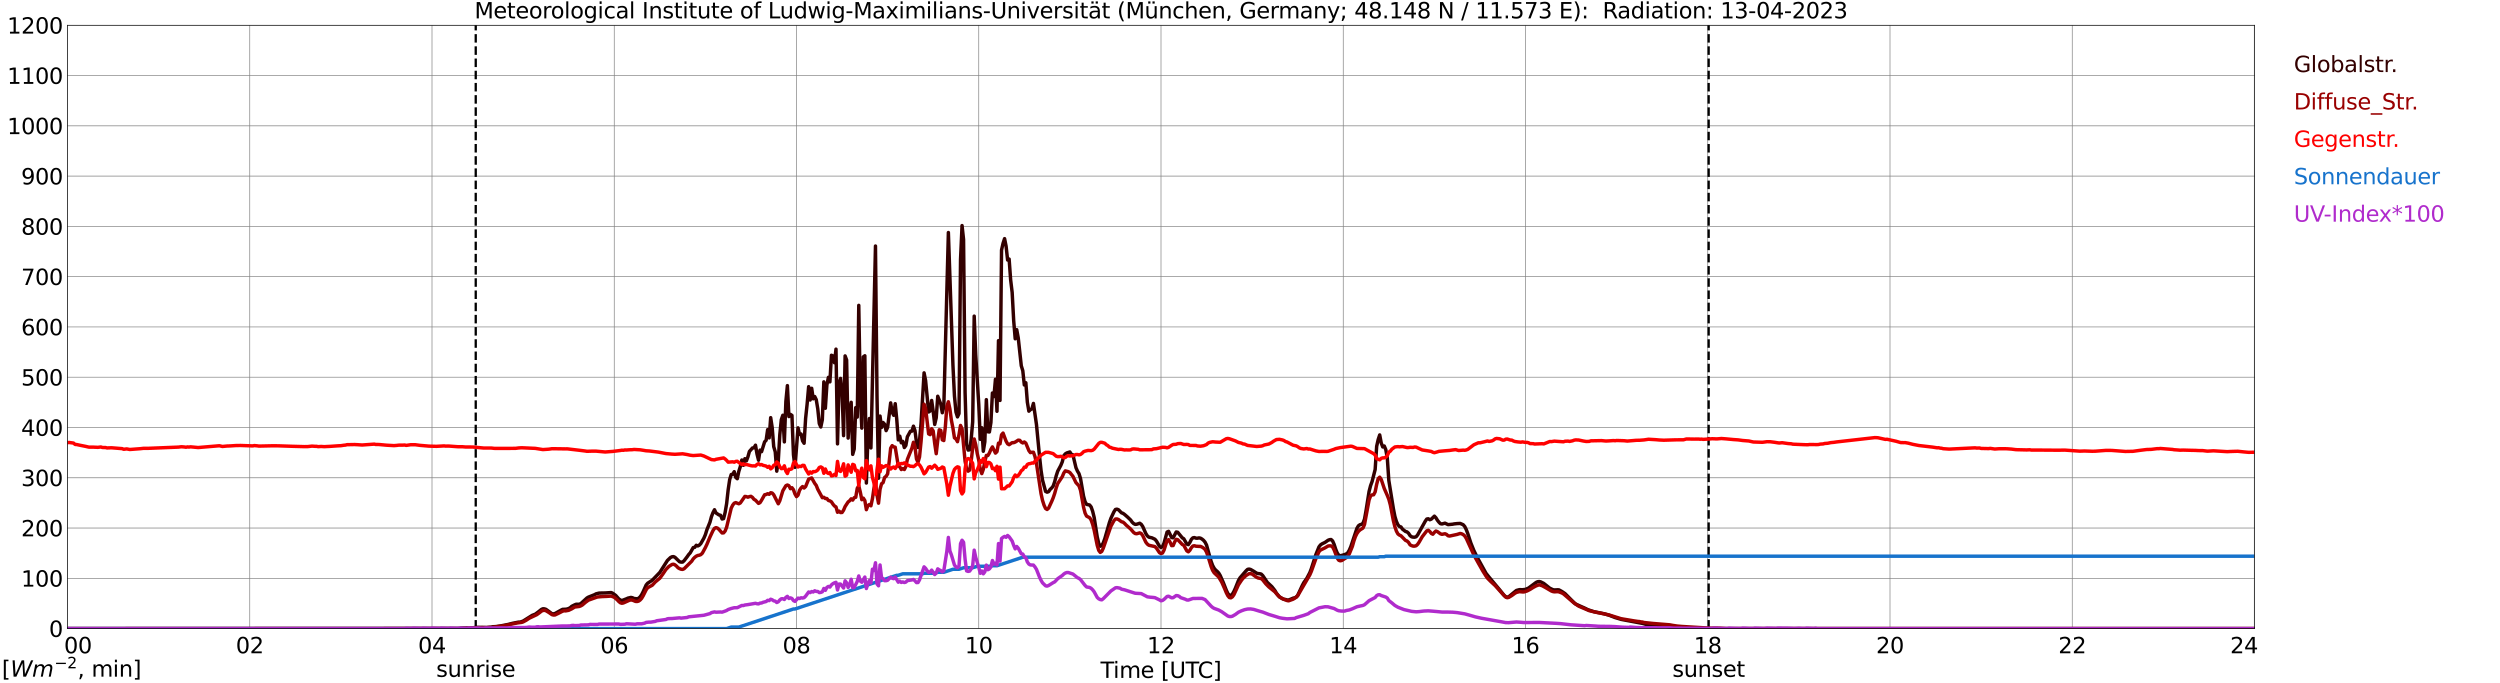 <?xml version="1.0" encoding="utf-8" standalone="no"?>
<!DOCTYPE svg PUBLIC "-//W3C//DTD SVG 1.1//EN"
  "http://www.w3.org/Graphics/SVG/1.1/DTD/svg11.dtd">
<svg xmlns:xlink="http://www.w3.org/1999/xlink" width="1085.4pt" height="296.64pt" viewBox="0 0 1085.4 296.64" xmlns="http://www.w3.org/2000/svg" version="1.1">
 <defs>
  <style type="text/css">*{stroke-linejoin: round; stroke-linecap: butt}</style>
 </defs>
 <g id="figure_1">
  <g id="patch_1">
   <path d="M 0 296.64 
L 1085.4 296.64 
L 1085.4 0 
L 0 0 
z
" style="fill: #ffffff"/>
  </g>
  <g id="axes_1">
   <g id="patch_2">
    <path d="M 29.306 272.909 
L 978.814 272.909 
L 978.814 10.976 
L 29.306 10.976 
z
" style="fill: #ffffff"/>
   </g>
   <g id="patch_3">
    <path d="M 978.814 272.909 
L 978.814 272.909 
L 978.814 10.976 
L 978.814 10.976 
z
" clip-path="url(#p31e8c638a5)" style="fill: #d3d3d3; opacity: 0.25; stroke: #d3d3d3; stroke-linejoin: miter"/>
   </g>
   <g id="matplotlib.axis_1">
    <g id="xtick_1">
     <g id="line2d_1">
      <path d="M 29.306 272.909 
L 29.306 10.976 
" clip-path="url(#p31e8c638a5)" style="fill: none; stroke: #808080; stroke-width: 0.3; stroke-linecap: square"/>
     </g>
     <g id="line2d_2"/>
     <g id="text_1">
      <!--    00 -->
      <g transform="translate(18.733 283.627) scale(0.095 -0.095)">
       <defs>
        <path id="DejaVuSans-20" transform="scale(0.016)"/>
        <path id="DejaVuSans-30" d="M 2034 4250 
Q 1547 4250 1301 3770 
Q 1056 3291 1056 2328 
Q 1056 1369 1301 889 
Q 1547 409 2034 409 
Q 2525 409 2770 889 
Q 3016 1369 3016 2328 
Q 3016 3291 2770 3770 
Q 2525 4250 2034 4250 
z
M 2034 4750 
Q 2819 4750 3233 4129 
Q 3647 3509 3647 2328 
Q 3647 1150 3233 529 
Q 2819 -91 2034 -91 
Q 1250 -91 836 529 
Q 422 1150 422 2328 
Q 422 3509 836 4129 
Q 1250 4750 2034 4750 
z
" transform="scale(0.016)"/>
       </defs>
       <use xlink:href="#DejaVuSans-20"/>
       <use xlink:href="#DejaVuSans-20" transform="translate(31.787 0)"/>
       <use xlink:href="#DejaVuSans-20" transform="translate(63.574 0)"/>
       <use xlink:href="#DejaVuSans-30" transform="translate(95.361 0)"/>
       <use xlink:href="#DejaVuSans-30" transform="translate(158.984 0)"/>
      </g>
     </g>
    </g>
    <g id="xtick_2">
     <g id="line2d_3">
      <path d="M 108.431 272.909 
L 108.431 10.976 
" clip-path="url(#p31e8c638a5)" style="fill: none; stroke: #808080; stroke-width: 0.3; stroke-linecap: square"/>
     </g>
     <g id="line2d_4"/>
     <g id="text_2">
      <!-- 02 -->
      <g transform="translate(102.387 283.627) scale(0.095 -0.095)">
       <defs>
        <path id="DejaVuSans-32" d="M 1228 531 
L 3431 531 
L 3431 0 
L 469 0 
L 469 531 
Q 828 903 1448 1529 
Q 2069 2156 2228 2338 
Q 2531 2678 2651 2914 
Q 2772 3150 2772 3378 
Q 2772 3750 2511 3984 
Q 2250 4219 1831 4219 
Q 1534 4219 1204 4116 
Q 875 4013 500 3803 
L 500 4441 
Q 881 4594 1212 4672 
Q 1544 4750 1819 4750 
Q 2544 4750 2975 4387 
Q 3406 4025 3406 3419 
Q 3406 3131 3298 2873 
Q 3191 2616 2906 2266 
Q 2828 2175 2409 1742 
Q 1991 1309 1228 531 
z
" transform="scale(0.016)"/>
       </defs>
       <use xlink:href="#DejaVuSans-30"/>
       <use xlink:href="#DejaVuSans-32" transform="translate(63.623 0)"/>
      </g>
     </g>
    </g>
    <g id="xtick_3">
     <g id="line2d_5">
      <path d="M 187.557 272.909 
L 187.557 10.976 
" clip-path="url(#p31e8c638a5)" style="fill: none; stroke: #808080; stroke-width: 0.3; stroke-linecap: square"/>
     </g>
     <g id="line2d_6"/>
     <g id="text_3">
      <!-- 04 -->
      <g transform="translate(181.513 283.627) scale(0.095 -0.095)">
       <defs>
        <path id="DejaVuSans-34" d="M 2419 4116 
L 825 1625 
L 2419 1625 
L 2419 4116 
z
M 2253 4666 
L 3047 4666 
L 3047 1625 
L 3713 1625 
L 3713 1100 
L 3047 1100 
L 3047 0 
L 2419 0 
L 2419 1100 
L 313 1100 
L 313 1709 
L 2253 4666 
z
" transform="scale(0.016)"/>
       </defs>
       <use xlink:href="#DejaVuSans-30"/>
       <use xlink:href="#DejaVuSans-34" transform="translate(63.623 0)"/>
      </g>
     </g>
    </g>
    <g id="xtick_4">
     <g id="line2d_7">
      <path d="M 266.683 272.909 
L 266.683 10.976 
" clip-path="url(#p31e8c638a5)" style="fill: none; stroke: #808080; stroke-width: 0.3; stroke-linecap: square"/>
     </g>
     <g id="line2d_8"/>
     <g id="text_4">
      <!-- 06 -->
      <g transform="translate(260.638 283.627) scale(0.095 -0.095)">
       <defs>
        <path id="DejaVuSans-36" d="M 2113 2584 
Q 1688 2584 1439 2293 
Q 1191 2003 1191 1497 
Q 1191 994 1439 701 
Q 1688 409 2113 409 
Q 2538 409 2786 701 
Q 3034 994 3034 1497 
Q 3034 2003 2786 2293 
Q 2538 2584 2113 2584 
z
M 3366 4563 
L 3366 3988 
Q 3128 4100 2886 4159 
Q 2644 4219 2406 4219 
Q 1781 4219 1451 3797 
Q 1122 3375 1075 2522 
Q 1259 2794 1537 2939 
Q 1816 3084 2150 3084 
Q 2853 3084 3261 2657 
Q 3669 2231 3669 1497 
Q 3669 778 3244 343 
Q 2819 -91 2113 -91 
Q 1303 -91 875 529 
Q 447 1150 447 2328 
Q 447 3434 972 4092 
Q 1497 4750 2381 4750 
Q 2619 4750 2861 4703 
Q 3103 4656 3366 4563 
z
" transform="scale(0.016)"/>
       </defs>
       <use xlink:href="#DejaVuSans-30"/>
       <use xlink:href="#DejaVuSans-36" transform="translate(63.623 0)"/>
      </g>
     </g>
    </g>
    <g id="xtick_5">
     <g id="line2d_9">
      <path d="M 345.808 272.909 
L 345.808 10.976 
" clip-path="url(#p31e8c638a5)" style="fill: none; stroke: #808080; stroke-width: 0.3; stroke-linecap: square"/>
     </g>
     <g id="line2d_10"/>
     <g id="text_5">
      <!-- 08 -->
      <g transform="translate(339.764 283.627) scale(0.095 -0.095)">
       <defs>
        <path id="DejaVuSans-38" d="M 2034 2216 
Q 1584 2216 1326 1975 
Q 1069 1734 1069 1313 
Q 1069 891 1326 650 
Q 1584 409 2034 409 
Q 2484 409 2743 651 
Q 3003 894 3003 1313 
Q 3003 1734 2745 1975 
Q 2488 2216 2034 2216 
z
M 1403 2484 
Q 997 2584 770 2862 
Q 544 3141 544 3541 
Q 544 4100 942 4425 
Q 1341 4750 2034 4750 
Q 2731 4750 3128 4425 
Q 3525 4100 3525 3541 
Q 3525 3141 3298 2862 
Q 3072 2584 2669 2484 
Q 3125 2378 3379 2068 
Q 3634 1759 3634 1313 
Q 3634 634 3220 271 
Q 2806 -91 2034 -91 
Q 1263 -91 848 271 
Q 434 634 434 1313 
Q 434 1759 690 2068 
Q 947 2378 1403 2484 
z
M 1172 3481 
Q 1172 3119 1398 2916 
Q 1625 2713 2034 2713 
Q 2441 2713 2670 2916 
Q 2900 3119 2900 3481 
Q 2900 3844 2670 4047 
Q 2441 4250 2034 4250 
Q 1625 4250 1398 4047 
Q 1172 3844 1172 3481 
z
" transform="scale(0.016)"/>
       </defs>
       <use xlink:href="#DejaVuSans-30"/>
       <use xlink:href="#DejaVuSans-38" transform="translate(63.623 0)"/>
      </g>
     </g>
    </g>
    <g id="xtick_6">
     <g id="line2d_11">
      <path d="M 424.934 272.909 
L 424.934 10.976 
" clip-path="url(#p31e8c638a5)" style="fill: none; stroke: #808080; stroke-width: 0.3; stroke-linecap: square"/>
     </g>
     <g id="line2d_12"/>
     <g id="text_6">
      <!-- 10 -->
      <g transform="translate(418.89 283.627) scale(0.095 -0.095)">
       <defs>
        <path id="DejaVuSans-31" d="M 794 531 
L 1825 531 
L 1825 4091 
L 703 3866 
L 703 4441 
L 1819 4666 
L 2450 4666 
L 2450 531 
L 3481 531 
L 3481 0 
L 794 0 
L 794 531 
z
" transform="scale(0.016)"/>
       </defs>
       <use xlink:href="#DejaVuSans-31"/>
       <use xlink:href="#DejaVuSans-30" transform="translate(63.623 0)"/>
      </g>
     </g>
    </g>
    <g id="xtick_7">
     <g id="line2d_13">
      <path d="M 504.06 272.909 
L 504.06 10.976 
" clip-path="url(#p31e8c638a5)" style="fill: none; stroke: #808080; stroke-width: 0.3; stroke-linecap: square"/>
     </g>
     <g id="line2d_14"/>
     <g id="text_7">
      <!-- 12 -->
      <g transform="translate(498.015 283.627) scale(0.095 -0.095)">
       <use xlink:href="#DejaVuSans-31"/>
       <use xlink:href="#DejaVuSans-32" transform="translate(63.623 0)"/>
      </g>
     </g>
    </g>
    <g id="xtick_8">
     <g id="line2d_15">
      <path d="M 583.185 272.909 
L 583.185 10.976 
" clip-path="url(#p31e8c638a5)" style="fill: none; stroke: #808080; stroke-width: 0.3; stroke-linecap: square"/>
     </g>
     <g id="line2d_16"/>
     <g id="text_8">
      <!-- 14 -->
      <g transform="translate(577.141 283.627) scale(0.095 -0.095)">
       <use xlink:href="#DejaVuSans-31"/>
       <use xlink:href="#DejaVuSans-34" transform="translate(63.623 0)"/>
      </g>
     </g>
    </g>
    <g id="xtick_9">
     <g id="line2d_17">
      <path d="M 662.311 272.909 
L 662.311 10.976 
" clip-path="url(#p31e8c638a5)" style="fill: none; stroke: #808080; stroke-width: 0.3; stroke-linecap: square"/>
     </g>
     <g id="line2d_18"/>
     <g id="text_9">
      <!-- 16 -->
      <g transform="translate(656.267 283.627) scale(0.095 -0.095)">
       <use xlink:href="#DejaVuSans-31"/>
       <use xlink:href="#DejaVuSans-36" transform="translate(63.623 0)"/>
      </g>
     </g>
    </g>
    <g id="xtick_10">
     <g id="line2d_19">
      <path d="M 741.437 272.909 
L 741.437 10.976 
" clip-path="url(#p31e8c638a5)" style="fill: none; stroke: #808080; stroke-width: 0.3; stroke-linecap: square"/>
     </g>
     <g id="line2d_20"/>
     <g id="text_10">
      <!-- 18 -->
      <g transform="translate(735.392 283.627) scale(0.095 -0.095)">
       <use xlink:href="#DejaVuSans-31"/>
       <use xlink:href="#DejaVuSans-38" transform="translate(63.623 0)"/>
      </g>
     </g>
    </g>
    <g id="xtick_11">
     <g id="line2d_21">
      <path d="M 820.562 272.909 
L 820.562 10.976 
" clip-path="url(#p31e8c638a5)" style="fill: none; stroke: #808080; stroke-width: 0.3; stroke-linecap: square"/>
     </g>
     <g id="line2d_22"/>
     <g id="text_11">
      <!-- 20 -->
      <g transform="translate(814.518 283.627) scale(0.095 -0.095)">
       <use xlink:href="#DejaVuSans-32"/>
       <use xlink:href="#DejaVuSans-30" transform="translate(63.623 0)"/>
      </g>
     </g>
    </g>
    <g id="xtick_12">
     <g id="line2d_23">
      <path d="M 899.688 272.909 
L 899.688 10.976 
" clip-path="url(#p31e8c638a5)" style="fill: none; stroke: #808080; stroke-width: 0.3; stroke-linecap: square"/>
     </g>
     <g id="line2d_24"/>
     <g id="text_12">
      <!-- 22 -->
      <g transform="translate(893.644 283.627) scale(0.095 -0.095)">
       <use xlink:href="#DejaVuSans-32"/>
       <use xlink:href="#DejaVuSans-32" transform="translate(63.623 0)"/>
      </g>
     </g>
    </g>
    <g id="xtick_13">
     <g id="line2d_25">
      <path d="M 978.814 272.909 
L 978.814 10.976 
" clip-path="url(#p31e8c638a5)" style="fill: none; stroke: #808080; stroke-width: 0.3; stroke-linecap: square"/>
     </g>
     <g id="line2d_26"/>
     <g id="text_13">
      <!-- 24    -->
      <g transform="translate(968.241 283.627) scale(0.095 -0.095)">
       <use xlink:href="#DejaVuSans-32"/>
       <use xlink:href="#DejaVuSans-34" transform="translate(63.623 0)"/>
       <use xlink:href="#DejaVuSans-20" transform="translate(127.246 0)"/>
       <use xlink:href="#DejaVuSans-20" transform="translate(159.033 0)"/>
       <use xlink:href="#DejaVuSans-20" transform="translate(190.82 0)"/>
      </g>
     </g>
    </g>
    <g id="text_14">
     <!-- Time [UTC] -->
     <g transform="translate(477.806 294.322) scale(0.095 -0.095)">
      <defs>
       <path id="DejaVuSans-54" d="M -19 4666 
L 3928 4666 
L 3928 4134 
L 2272 4134 
L 2272 0 
L 1638 0 
L 1638 4134 
L -19 4134 
L -19 4666 
z
" transform="scale(0.016)"/>
       <path id="DejaVuSans-69" d="M 603 3500 
L 1178 3500 
L 1178 0 
L 603 0 
L 603 3500 
z
M 603 4863 
L 1178 4863 
L 1178 4134 
L 603 4134 
L 603 4863 
z
" transform="scale(0.016)"/>
       <path id="DejaVuSans-6d" d="M 3328 2828 
Q 3544 3216 3844 3400 
Q 4144 3584 4550 3584 
Q 5097 3584 5394 3201 
Q 5691 2819 5691 2113 
L 5691 0 
L 5113 0 
L 5113 2094 
Q 5113 2597 4934 2840 
Q 4756 3084 4391 3084 
Q 3944 3084 3684 2787 
Q 3425 2491 3425 1978 
L 3425 0 
L 2847 0 
L 2847 2094 
Q 2847 2600 2669 2842 
Q 2491 3084 2119 3084 
Q 1678 3084 1418 2786 
Q 1159 2488 1159 1978 
L 1159 0 
L 581 0 
L 581 3500 
L 1159 3500 
L 1159 2956 
Q 1356 3278 1631 3431 
Q 1906 3584 2284 3584 
Q 2666 3584 2933 3390 
Q 3200 3197 3328 2828 
z
" transform="scale(0.016)"/>
       <path id="DejaVuSans-65" d="M 3597 1894 
L 3597 1613 
L 953 1613 
Q 991 1019 1311 708 
Q 1631 397 2203 397 
Q 2534 397 2845 478 
Q 3156 559 3463 722 
L 3463 178 
Q 3153 47 2828 -22 
Q 2503 -91 2169 -91 
Q 1331 -91 842 396 
Q 353 884 353 1716 
Q 353 2575 817 3079 
Q 1281 3584 2069 3584 
Q 2775 3584 3186 3129 
Q 3597 2675 3597 1894 
z
M 3022 2063 
Q 3016 2534 2758 2815 
Q 2500 3097 2075 3097 
Q 1594 3097 1305 2825 
Q 1016 2553 972 2059 
L 3022 2063 
z
" transform="scale(0.016)"/>
       <path id="DejaVuSans-5b" d="M 550 4863 
L 1875 4863 
L 1875 4416 
L 1125 4416 
L 1125 -397 
L 1875 -397 
L 1875 -844 
L 550 -844 
L 550 4863 
z
" transform="scale(0.016)"/>
       <path id="DejaVuSans-55" d="M 556 4666 
L 1191 4666 
L 1191 1831 
Q 1191 1081 1462 751 
Q 1734 422 2344 422 
Q 2950 422 3222 751 
Q 3494 1081 3494 1831 
L 3494 4666 
L 4128 4666 
L 4128 1753 
Q 4128 841 3676 375 
Q 3225 -91 2344 -91 
Q 1459 -91 1007 375 
Q 556 841 556 1753 
L 556 4666 
z
" transform="scale(0.016)"/>
       <path id="DejaVuSans-43" d="M 4122 4306 
L 4122 3641 
Q 3803 3938 3442 4084 
Q 3081 4231 2675 4231 
Q 1875 4231 1450 3742 
Q 1025 3253 1025 2328 
Q 1025 1406 1450 917 
Q 1875 428 2675 428 
Q 3081 428 3442 575 
Q 3803 722 4122 1019 
L 4122 359 
Q 3791 134 3420 21 
Q 3050 -91 2638 -91 
Q 1578 -91 968 557 
Q 359 1206 359 2328 
Q 359 3453 968 4101 
Q 1578 4750 2638 4750 
Q 3056 4750 3426 4639 
Q 3797 4528 4122 4306 
z
" transform="scale(0.016)"/>
       <path id="DejaVuSans-5d" d="M 1947 4863 
L 1947 -844 
L 622 -844 
L 622 -397 
L 1369 -397 
L 1369 4416 
L 622 4416 
L 622 4863 
L 1947 4863 
z
" transform="scale(0.016)"/>
      </defs>
      <use xlink:href="#DejaVuSans-54"/>
      <use xlink:href="#DejaVuSans-69" transform="translate(57.959 0)"/>
      <use xlink:href="#DejaVuSans-6d" transform="translate(85.742 0)"/>
      <use xlink:href="#DejaVuSans-65" transform="translate(183.154 0)"/>
      <use xlink:href="#DejaVuSans-20" transform="translate(244.678 0)"/>
      <use xlink:href="#DejaVuSans-5b" transform="translate(276.465 0)"/>
      <use xlink:href="#DejaVuSans-55" transform="translate(315.479 0)"/>
      <use xlink:href="#DejaVuSans-54" transform="translate(388.672 0)"/>
      <use xlink:href="#DejaVuSans-43" transform="translate(443.881 0)"/>
      <use xlink:href="#DejaVuSans-5d" transform="translate(513.705 0)"/>
     </g>
    </g>
   </g>
   <g id="matplotlib.axis_2">
    <g id="ytick_1">
     <g id="line2d_27">
      <path d="M 29.306 272.909 
L 978.814 272.909 
" clip-path="url(#p31e8c638a5)" style="fill: none; stroke: #808080; stroke-width: 0.3; stroke-linecap: square"/>
     </g>
     <g id="line2d_28"/>
     <g id="text_15">
      <!-- 0 -->
      <g transform="translate(21.261 276.518) scale(0.095 -0.095)">
       <use xlink:href="#DejaVuSans-30"/>
      </g>
     </g>
    </g>
    <g id="ytick_2">
     <g id="line2d_29">
      <path d="M 29.306 251.081 
L 978.814 251.081 
" clip-path="url(#p31e8c638a5)" style="fill: none; stroke: #808080; stroke-width: 0.3; stroke-linecap: square"/>
     </g>
     <g id="line2d_30"/>
     <g id="text_16">
      <!-- 100 -->
      <g transform="translate(9.173 254.69) scale(0.095 -0.095)">
       <use xlink:href="#DejaVuSans-31"/>
       <use xlink:href="#DejaVuSans-30" transform="translate(63.623 0)"/>
       <use xlink:href="#DejaVuSans-30" transform="translate(127.246 0)"/>
      </g>
     </g>
    </g>
    <g id="ytick_3">
     <g id="line2d_31">
      <path d="M 29.306 229.253 
L 978.814 229.253 
" clip-path="url(#p31e8c638a5)" style="fill: none; stroke: #808080; stroke-width: 0.3; stroke-linecap: square"/>
     </g>
     <g id="line2d_32"/>
     <g id="text_17">
      <!-- 200 -->
      <g transform="translate(9.173 232.863) scale(0.095 -0.095)">
       <use xlink:href="#DejaVuSans-32"/>
       <use xlink:href="#DejaVuSans-30" transform="translate(63.623 0)"/>
       <use xlink:href="#DejaVuSans-30" transform="translate(127.246 0)"/>
      </g>
     </g>
    </g>
    <g id="ytick_4">
     <g id="line2d_33">
      <path d="M 29.306 207.426 
L 978.814 207.426 
" clip-path="url(#p31e8c638a5)" style="fill: none; stroke: #808080; stroke-width: 0.3; stroke-linecap: square"/>
     </g>
     <g id="line2d_34"/>
     <g id="text_18">
      <!-- 300 -->
      <g transform="translate(9.173 211.035) scale(0.095 -0.095)">
       <defs>
        <path id="DejaVuSans-33" d="M 2597 2516 
Q 3050 2419 3304 2112 
Q 3559 1806 3559 1356 
Q 3559 666 3084 287 
Q 2609 -91 1734 -91 
Q 1441 -91 1130 -33 
Q 819 25 488 141 
L 488 750 
Q 750 597 1062 519 
Q 1375 441 1716 441 
Q 2309 441 2620 675 
Q 2931 909 2931 1356 
Q 2931 1769 2642 2001 
Q 2353 2234 1838 2234 
L 1294 2234 
L 1294 2753 
L 1863 2753 
Q 2328 2753 2575 2939 
Q 2822 3125 2822 3475 
Q 2822 3834 2567 4026 
Q 2313 4219 1838 4219 
Q 1578 4219 1281 4162 
Q 984 4106 628 3988 
L 628 4550 
Q 988 4650 1302 4700 
Q 1616 4750 1894 4750 
Q 2613 4750 3031 4423 
Q 3450 4097 3450 3541 
Q 3450 3153 3228 2886 
Q 3006 2619 2597 2516 
z
" transform="scale(0.016)"/>
       </defs>
       <use xlink:href="#DejaVuSans-33"/>
       <use xlink:href="#DejaVuSans-30" transform="translate(63.623 0)"/>
       <use xlink:href="#DejaVuSans-30" transform="translate(127.246 0)"/>
      </g>
     </g>
    </g>
    <g id="ytick_5">
     <g id="line2d_35">
      <path d="M 29.306 185.598 
L 978.814 185.598 
" clip-path="url(#p31e8c638a5)" style="fill: none; stroke: #808080; stroke-width: 0.3; stroke-linecap: square"/>
     </g>
     <g id="line2d_36"/>
     <g id="text_19">
      <!-- 400 -->
      <g transform="translate(9.173 189.207) scale(0.095 -0.095)">
       <use xlink:href="#DejaVuSans-34"/>
       <use xlink:href="#DejaVuSans-30" transform="translate(63.623 0)"/>
       <use xlink:href="#DejaVuSans-30" transform="translate(127.246 0)"/>
      </g>
     </g>
    </g>
    <g id="ytick_6">
     <g id="line2d_37">
      <path d="M 29.306 163.77 
L 978.814 163.77 
" clip-path="url(#p31e8c638a5)" style="fill: none; stroke: #808080; stroke-width: 0.3; stroke-linecap: square"/>
     </g>
     <g id="line2d_38"/>
     <g id="text_20">
      <!-- 500 -->
      <g transform="translate(9.173 167.379) scale(0.095 -0.095)">
       <defs>
        <path id="DejaVuSans-35" d="M 691 4666 
L 3169 4666 
L 3169 4134 
L 1269 4134 
L 1269 2991 
Q 1406 3038 1543 3061 
Q 1681 3084 1819 3084 
Q 2600 3084 3056 2656 
Q 3513 2228 3513 1497 
Q 3513 744 3044 326 
Q 2575 -91 1722 -91 
Q 1428 -91 1123 -41 
Q 819 9 494 109 
L 494 744 
Q 775 591 1075 516 
Q 1375 441 1709 441 
Q 2250 441 2565 725 
Q 2881 1009 2881 1497 
Q 2881 1984 2565 2268 
Q 2250 2553 1709 2553 
Q 1456 2553 1204 2497 
Q 953 2441 691 2322 
L 691 4666 
z
" transform="scale(0.016)"/>
       </defs>
       <use xlink:href="#DejaVuSans-35"/>
       <use xlink:href="#DejaVuSans-30" transform="translate(63.623 0)"/>
       <use xlink:href="#DejaVuSans-30" transform="translate(127.246 0)"/>
      </g>
     </g>
    </g>
    <g id="ytick_7">
     <g id="line2d_39">
      <path d="M 29.306 141.942 
L 978.814 141.942 
" clip-path="url(#p31e8c638a5)" style="fill: none; stroke: #808080; stroke-width: 0.3; stroke-linecap: square"/>
     </g>
     <g id="line2d_40"/>
     <g id="text_21">
      <!-- 600 -->
      <g transform="translate(9.173 145.551) scale(0.095 -0.095)">
       <use xlink:href="#DejaVuSans-36"/>
       <use xlink:href="#DejaVuSans-30" transform="translate(63.623 0)"/>
       <use xlink:href="#DejaVuSans-30" transform="translate(127.246 0)"/>
      </g>
     </g>
    </g>
    <g id="ytick_8">
     <g id="line2d_41">
      <path d="M 29.306 120.114 
L 978.814 120.114 
" clip-path="url(#p31e8c638a5)" style="fill: none; stroke: #808080; stroke-width: 0.3; stroke-linecap: square"/>
     </g>
     <g id="line2d_42"/>
     <g id="text_22">
      <!-- 700 -->
      <g transform="translate(9.173 123.724) scale(0.095 -0.095)">
       <defs>
        <path id="DejaVuSans-37" d="M 525 4666 
L 3525 4666 
L 3525 4397 
L 1831 0 
L 1172 0 
L 2766 4134 
L 525 4134 
L 525 4666 
z
" transform="scale(0.016)"/>
       </defs>
       <use xlink:href="#DejaVuSans-37"/>
       <use xlink:href="#DejaVuSans-30" transform="translate(63.623 0)"/>
       <use xlink:href="#DejaVuSans-30" transform="translate(127.246 0)"/>
      </g>
     </g>
    </g>
    <g id="ytick_9">
     <g id="line2d_43">
      <path d="M 29.306 98.287 
L 978.814 98.287 
" clip-path="url(#p31e8c638a5)" style="fill: none; stroke: #808080; stroke-width: 0.3; stroke-linecap: square"/>
     </g>
     <g id="line2d_44"/>
     <g id="text_23">
      <!-- 800 -->
      <g transform="translate(9.173 101.896) scale(0.095 -0.095)">
       <use xlink:href="#DejaVuSans-38"/>
       <use xlink:href="#DejaVuSans-30" transform="translate(63.623 0)"/>
       <use xlink:href="#DejaVuSans-30" transform="translate(127.246 0)"/>
      </g>
     </g>
    </g>
    <g id="ytick_10">
     <g id="line2d_45">
      <path d="M 29.306 76.459 
L 978.814 76.459 
" clip-path="url(#p31e8c638a5)" style="fill: none; stroke: #808080; stroke-width: 0.3; stroke-linecap: square"/>
     </g>
     <g id="line2d_46"/>
     <g id="text_24">
      <!-- 900 -->
      <g transform="translate(9.173 80.068) scale(0.095 -0.095)">
       <defs>
        <path id="DejaVuSans-39" d="M 703 97 
L 703 672 
Q 941 559 1184 500 
Q 1428 441 1663 441 
Q 2288 441 2617 861 
Q 2947 1281 2994 2138 
Q 2813 1869 2534 1725 
Q 2256 1581 1919 1581 
Q 1219 1581 811 2004 
Q 403 2428 403 3163 
Q 403 3881 828 4315 
Q 1253 4750 1959 4750 
Q 2769 4750 3195 4129 
Q 3622 3509 3622 2328 
Q 3622 1225 3098 567 
Q 2575 -91 1691 -91 
Q 1453 -91 1209 -44 
Q 966 3 703 97 
z
M 1959 2075 
Q 2384 2075 2632 2365 
Q 2881 2656 2881 3163 
Q 2881 3666 2632 3958 
Q 2384 4250 1959 4250 
Q 1534 4250 1286 3958 
Q 1038 3666 1038 3163 
Q 1038 2656 1286 2365 
Q 1534 2075 1959 2075 
z
" transform="scale(0.016)"/>
       </defs>
       <use xlink:href="#DejaVuSans-39"/>
       <use xlink:href="#DejaVuSans-30" transform="translate(63.623 0)"/>
       <use xlink:href="#DejaVuSans-30" transform="translate(127.246 0)"/>
      </g>
     </g>
    </g>
    <g id="ytick_11">
     <g id="line2d_47">
      <path d="M 29.306 54.631 
L 978.814 54.631 
" clip-path="url(#p31e8c638a5)" style="fill: none; stroke: #808080; stroke-width: 0.3; stroke-linecap: square"/>
     </g>
     <g id="line2d_48"/>
     <g id="text_25">
      <!-- 1000 -->
      <g transform="translate(3.128 58.24) scale(0.095 -0.095)">
       <use xlink:href="#DejaVuSans-31"/>
       <use xlink:href="#DejaVuSans-30" transform="translate(63.623 0)"/>
       <use xlink:href="#DejaVuSans-30" transform="translate(127.246 0)"/>
       <use xlink:href="#DejaVuSans-30" transform="translate(190.869 0)"/>
      </g>
     </g>
    </g>
    <g id="ytick_12">
     <g id="line2d_49">
      <path d="M 29.306 32.803 
L 978.814 32.803 
" clip-path="url(#p31e8c638a5)" style="fill: none; stroke: #808080; stroke-width: 0.3; stroke-linecap: square"/>
     </g>
     <g id="line2d_50"/>
     <g id="text_26">
      <!-- 1100 -->
      <g transform="translate(3.128 36.413) scale(0.095 -0.095)">
       <use xlink:href="#DejaVuSans-31"/>
       <use xlink:href="#DejaVuSans-31" transform="translate(63.623 0)"/>
       <use xlink:href="#DejaVuSans-30" transform="translate(127.246 0)"/>
       <use xlink:href="#DejaVuSans-30" transform="translate(190.869 0)"/>
      </g>
     </g>
    </g>
    <g id="ytick_13">
     <g id="line2d_51">
      <path d="M 29.306 10.976 
L 978.814 10.976 
" clip-path="url(#p31e8c638a5)" style="fill: none; stroke: #808080; stroke-width: 0.3; stroke-linecap: square"/>
     </g>
     <g id="line2d_52"/>
     <g id="text_27">
      <!-- 1200 -->
      <g transform="translate(3.128 14.585) scale(0.095 -0.095)">
       <use xlink:href="#DejaVuSans-31"/>
       <use xlink:href="#DejaVuSans-32" transform="translate(63.623 0)"/>
       <use xlink:href="#DejaVuSans-30" transform="translate(127.246 0)"/>
       <use xlink:href="#DejaVuSans-30" transform="translate(190.869 0)"/>
      </g>
     </g>
    </g>
   </g>
   <g id="line2d_53">
    <path d="M 206.547 272.909 
L 206.547 10.976 
" clip-path="url(#p31e8c638a5)" style="fill: none; stroke-dasharray: 3.7,1.6; stroke-dashoffset: 0; stroke: #000000"/>
   </g>
   <g id="line2d_54">
    <path d="M 741.832 272.909 
L 741.832 10.976 
" clip-path="url(#p31e8c638a5)" style="fill: none; stroke-dasharray: 3.7,1.6; stroke-dashoffset: 0; stroke: #000000"/>
   </g>
   <g id="line2d_55">
    <path d="M 29.306 272.909 
L 199.426 272.909 
L 200.085 272.73 
L 204.042 272.662 
L 206.02 272.477 
L 206.679 272.341 
L 211.295 272.444 
L 212.614 272.309 
L 213.273 272.274 
L 213.932 272.106 
L 215.251 272.038 
L 217.229 271.767 
L 220.526 271.125 
L 222.504 270.619 
L 225.142 270.097 
L 225.801 270.113 
L 227.12 269.641 
L 231.076 267.159 
L 232.395 266.653 
L 233.714 265.673 
L 235.033 264.61 
L 235.692 264.306 
L 236.351 264.339 
L 237.011 264.542 
L 238.329 265.487 
L 239.648 266.485 
L 240.308 266.518 
L 240.967 266.367 
L 243.604 264.881 
L 244.264 264.56 
L 245.583 264.509 
L 246.242 264.407 
L 246.901 264.189 
L 247.561 263.833 
L 248.22 263.243 
L 249.539 262.584 
L 250.198 262.331 
L 251.517 262.331 
L 252.176 262.045 
L 254.814 259.631 
L 255.473 259.242 
L 258.111 258.195 
L 258.77 257.824 
L 260.089 257.503 
L 261.408 257.453 
L 262.726 257.435 
L 265.364 257.267 
L 266.023 257.57 
L 267.342 258.533 
L 268.661 260.035 
L 269.32 260.474 
L 269.98 260.744 
L 271.958 259.985 
L 272.617 259.681 
L 273.936 259.378 
L 274.595 259.513 
L 275.255 259.832 
L 276.573 259.967 
L 277.233 259.766 
L 277.892 259.157 
L 278.552 258.23 
L 279.211 256.946 
L 280.53 253.993 
L 281.189 253.216 
L 283.167 251.932 
L 286.464 248.523 
L 289.761 243.339 
L 291.08 242.073 
L 291.739 241.737 
L 292.399 241.651 
L 293.058 241.972 
L 295.036 243.898 
L 295.696 244.048 
L 296.355 244.031 
L 297.014 243.441 
L 298.333 241.719 
L 298.992 240.774 
L 299.652 240.047 
L 300.971 237.736 
L 301.63 237.633 
L 302.289 236.738 
L 302.949 237.026 
L 303.608 236.688 
L 304.267 235.996 
L 305.586 233.667 
L 306.246 232.13 
L 306.905 230.004 
L 308.224 226.745 
L 308.883 224.314 
L 309.543 222.591 
L 310.202 221.31 
L 310.861 222.712 
L 312.18 223.572 
L 312.839 223.707 
L 313.499 225.326 
L 314.158 225.158 
L 314.818 222.491 
L 315.477 218.625 
L 316.136 212.666 
L 316.796 208.209 
L 317.455 206.031 
L 318.114 205.913 
L 318.774 204.782 
L 319.433 207.264 
L 320.093 207.838 
L 320.752 204.682 
L 321.411 202.604 
L 322.071 199.718 
L 322.73 202.014 
L 323.39 199.144 
L 324.049 200.089 
L 324.708 198.35 
L 325.368 196.003 
L 326.686 194.501 
L 327.346 194.416 
L 328.005 193.285 
L 328.665 197.136 
L 329.324 199.803 
L 329.983 195.429 
L 330.643 196.088 
L 331.961 191.834 
L 332.621 191.159 
L 333.28 186.534 
L 333.94 190.112 
L 334.599 181.335 
L 335.258 185.672 
L 335.918 193.91 
L 336.577 196.156 
L 337.236 204.564 
L 337.896 200.139 
L 338.555 188.745 
L 339.215 182.195 
L 339.874 180.287 
L 340.533 191.851 
L 341.193 174.295 
L 341.852 167.424 
L 342.512 180.861 
L 343.171 179.916 
L 343.83 180.355 
L 344.49 197.439 
L 345.149 202.909 
L 346.468 185.757 
L 347.127 188.575 
L 347.787 188.424 
L 348.446 191.395 
L 349.105 192.443 
L 349.765 181.638 
L 350.424 175.391 
L 351.083 167.88 
L 351.743 173.669 
L 352.402 168.587 
L 353.062 173.147 
L 353.721 172.167 
L 354.38 173.518 
L 355.04 177.502 
L 355.699 183.882 
L 356.359 185.386 
L 357.018 182.245 
L 357.677 165.787 
L 358.337 177.249 
L 358.996 167.188 
L 359.655 163.829 
L 360.315 165.787 
L 360.974 154.24 
L 361.634 154.526 
L 362.293 157.481 
L 362.952 151.588 
L 363.612 192.711 
L 364.271 166.529 
L 364.93 164.3 
L 365.59 170.412 
L 366.249 189.134 
L 366.909 154.526 
L 367.568 156.298 
L 368.227 190.197 
L 368.887 179.189 
L 369.546 174.666 
L 370.206 197.269 
L 370.865 194.958 
L 371.524 176.978 
L 372.184 181.082 
L 372.843 132.58 
L 373.502 170.851 
L 374.162 185.875 
L 374.821 154.947 
L 375.481 154.458 
L 376.14 209.711 
L 376.799 190.415 
L 377.459 181.706 
L 378.118 194.469 
L 380.096 106.819 
L 380.756 171.661 
L 381.415 207.635 
L 382.074 180.643 
L 382.734 185.572 
L 383.393 183.443 
L 384.053 184.188 
L 384.712 186.955 
L 385.371 185.521 
L 386.69 174.92 
L 387.349 179.039 
L 388.009 180.305 
L 388.668 175.273 
L 389.328 181.992 
L 389.987 190.974 
L 390.646 189.37 
L 391.306 192.24 
L 391.965 191.648 
L 392.624 194.298 
L 393.284 193.403 
L 393.943 189.623 
L 395.262 187.241 
L 395.921 187.176 
L 396.581 185.03 
L 397.24 186.905 
L 397.899 192.105 
L 398.559 194.283 
L 399.218 191.295 
L 399.878 183.867 
L 401.196 161.886 
L 401.856 165.228 
L 403.175 178.868 
L 403.834 178.43 
L 404.493 173.872 
L 405.153 178.615 
L 405.812 184.271 
L 406.471 181.385 
L 407.131 172.032 
L 408.45 175.441 
L 409.109 179.189 
L 409.768 176.624 
L 411.746 100.961 
L 413.725 158.494 
L 414.384 171.896 
L 415.043 178.886 
L 415.703 180.996 
L 416.362 179.545 
L 417.022 112.66 
L 417.681 97.94 
L 418.34 103.999 
L 419 170.427 
L 419.659 193 
L 420.318 195.396 
L 420.978 195.296 
L 421.637 190.788 
L 422.297 183.19 
L 422.956 137.256 
L 423.615 153.902 
L 424.934 175.544 
L 425.593 190.736 
L 426.253 185.707 
L 426.912 195.92 
L 427.572 191.816 
L 428.231 173.518 
L 428.89 187.462 
L 429.55 187.547 
L 430.209 183.478 
L 430.869 170.63 
L 431.528 172.167 
L 432.187 164.654 
L 432.847 178.565 
L 433.506 147.892 
L 434.165 173.854 
L 434.825 108.574 
L 435.484 105.654 
L 436.144 103.613 
L 436.803 106.887 
L 437.462 112.896 
L 438.122 112.475 
L 438.781 121.522 
L 439.44 126.975 
L 440.1 139.198 
L 440.759 147.08 
L 441.419 143.132 
L 442.078 146.694 
L 443.397 158.798 
L 444.056 160.959 
L 444.716 167.136 
L 445.375 166.175 
L 446.034 174.599 
L 446.694 178.515 
L 447.353 177.855 
L 448.012 177.519 
L 448.672 175.155 
L 449.991 184.306 
L 451.309 198.013 
L 451.969 204.14 
L 452.628 208.48 
L 453.947 213.358 
L 454.606 213.679 
L 455.266 213.459 
L 455.925 212.463 
L 456.584 211.872 
L 457.244 211.029 
L 457.903 209.122 
L 458.563 206.59 
L 459.222 204.564 
L 460.541 202.097 
L 461.2 200.51 
L 461.859 197.843 
L 462.519 197.051 
L 463.178 196.645 
L 464.497 196.224 
L 465.156 197.269 
L 465.816 197.457 
L 467.134 203.043 
L 467.794 204.546 
L 468.453 205.627 
L 469.113 207.738 
L 470.431 215.401 
L 471.091 217.798 
L 471.75 218.979 
L 473.069 219.25 
L 473.728 220.094 
L 474.388 221.985 
L 475.047 224.685 
L 476.366 233.093 
L 477.025 235.895 
L 477.685 237.161 
L 478.344 236.926 
L 479.003 235.658 
L 479.663 233.87 
L 481.641 226.948 
L 482.3 225.058 
L 483.619 222.22 
L 484.278 221.19 
L 484.938 221.057 
L 485.597 221.31 
L 486.916 222.644 
L 487.575 222.88 
L 488.235 223.351 
L 489.553 224.499 
L 490.872 225.765 
L 491.532 226.695 
L 492.191 227.319 
L 492.85 227.658 
L 493.51 227.605 
L 494.828 227.167 
L 495.488 227.64 
L 496.147 228.618 
L 497.466 231.624 
L 498.125 232.654 
L 498.785 233.211 
L 500.103 233.499 
L 501.422 234.123 
L 502.082 234.898 
L 503.4 237.194 
L 504.06 237.718 
L 504.719 237.297 
L 505.379 235.778 
L 506.697 231 
L 507.357 230.679 
L 508.675 233.379 
L 509.335 233.499 
L 510.654 230.965 
L 511.313 231.085 
L 513.291 233.499 
L 513.95 233.903 
L 515.269 236.216 
L 515.929 236.452 
L 516.588 235.507 
L 517.247 234.173 
L 517.907 233.499 
L 518.566 233.396 
L 519.226 233.649 
L 519.885 233.667 
L 520.544 233.532 
L 521.204 233.649 
L 521.863 234.038 
L 522.522 234.577 
L 523.182 235.372 
L 523.841 236.67 
L 525.16 241.466 
L 525.819 243.727 
L 526.479 245.5 
L 527.138 246.715 
L 527.797 247.51 
L 528.457 248.067 
L 529.116 248.776 
L 529.776 249.889 
L 531.094 252.895 
L 532.413 256.254 
L 533.073 257.673 
L 533.732 258.415 
L 534.391 258.483 
L 535.051 257.942 
L 535.71 256.793 
L 536.369 255.342 
L 537.688 252.033 
L 538.348 250.885 
L 540.985 247.831 
L 541.644 247.204 
L 542.304 247.071 
L 542.963 247.239 
L 544.282 247.999 
L 545.601 248.859 
L 546.26 249.029 
L 546.919 249.079 
L 547.579 249.248 
L 548.238 249.907 
L 550.216 252.845 
L 552.195 254.7 
L 553.513 256.39 
L 554.173 257.538 
L 555.491 259.14 
L 556.81 259.934 
L 557.47 260.22 
L 558.129 260.273 
L 558.788 260.491 
L 559.448 260.508 
L 560.766 259.985 
L 561.426 259.699 
L 562.085 259.546 
L 562.745 259.225 
L 563.404 258.498 
L 565.382 254.229 
L 566.042 252.978 
L 567.36 251.105 
L 568.679 248.606 
L 569.338 246.868 
L 571.317 240.739 
L 572.635 237.447 
L 573.295 236.587 
L 573.954 236.131 
L 575.273 235.489 
L 576.592 234.562 
L 577.251 234.309 
L 577.91 234.241 
L 578.57 234.865 
L 579.229 236.367 
L 579.889 238.393 
L 580.548 240.032 
L 581.207 241.01 
L 581.867 241.313 
L 583.185 240.96 
L 584.504 240.521 
L 585.164 239.979 
L 585.823 238.849 
L 586.482 237.312 
L 589.12 229.395 
L 589.779 228.282 
L 590.439 227.808 
L 591.098 227.658 
L 591.757 227.167 
L 592.417 225.394 
L 593.076 221.714 
L 594.395 213.391 
L 595.054 210.844 
L 595.714 209.036 
L 597.032 203.854 
L 597.692 193.777 
L 598.351 190.839 
L 599.011 188.828 
L 599.67 192.323 
L 600.329 194.045 
L 600.989 193.641 
L 601.648 195.193 
L 602.307 198.856 
L 602.967 208.563 
L 604.286 216.735 
L 604.945 220.819 
L 605.604 224.196 
L 606.264 226.392 
L 606.923 227.826 
L 607.582 228.603 
L 608.242 228.771 
L 608.901 229.733 
L 610.22 230.746 
L 610.879 230.932 
L 611.539 231.523 
L 612.198 232.551 
L 612.858 233.058 
L 613.517 233.211 
L 614.176 233.228 
L 614.836 233.025 
L 615.495 232.215 
L 618.133 227.47 
L 618.792 226.289 
L 619.451 225.344 
L 620.111 225.226 
L 620.77 225.647 
L 621.429 225.377 
L 622.748 224.095 
L 623.408 224.787 
L 624.067 225.868 
L 624.726 226.71 
L 625.386 227.37 
L 626.045 227.487 
L 627.364 227.134 
L 628.683 227.776 
L 630.661 227.59 
L 631.32 227.455 
L 632.639 227.319 
L 633.958 227.252 
L 635.276 227.826 
L 635.936 228.603 
L 636.595 229.936 
L 637.255 231.691 
L 638.573 235.725 
L 639.892 239.002 
L 641.211 241.719 
L 645.167 248.911 
L 646.486 250.566 
L 651.102 256.086 
L 653.08 258.55 
L 653.739 259.057 
L 654.399 259.275 
L 655.058 259.057 
L 658.355 256.355 
L 659.674 256.001 
L 660.992 256.034 
L 662.311 255.883 
L 663.63 255.309 
L 666.927 252.86 
L 667.586 252.557 
L 668.246 252.471 
L 668.905 252.624 
L 670.224 253.283 
L 672.861 255.377 
L 674.18 256.001 
L 674.839 256.136 
L 676.158 256.069 
L 676.817 256.086 
L 678.136 256.811 
L 679.455 257.706 
L 682.092 260.356 
L 683.411 261.657 
L 684.071 262.231 
L 686.049 263.141 
L 688.027 264.018 
L 689.346 264.678 
L 691.983 265.572 
L 694.621 266.096 
L 696.599 266.5 
L 698.577 267.092 
L 701.215 268.122 
L 702.533 268.511 
L 703.852 268.914 
L 713.083 270.654 
L 714.402 271.025 
L 721.655 271.649 
L 726.93 272.494 
L 727.59 272.697 
L 729.568 272.909 
L 978.154 272.909 
L 978.154 272.909 
" clip-path="url(#p31e8c638a5)" style="fill: none; stroke: #330000; stroke-width: 1.5; stroke-linecap: square"/>
   </g>
   <g id="line2d_56">
    <path d="M 29.306 272.909 
L 200.085 272.821 
L 205.36 272.57 
L 206.679 272.57 
L 209.317 272.485 
L 213.273 272.444 
L 219.207 271.603 
L 222.504 270.892 
L 224.482 270.471 
L 226.461 270.22 
L 227.12 270.01 
L 228.439 269.296 
L 229.757 268.414 
L 233.054 266.86 
L 234.373 265.896 
L 235.033 265.35 
L 235.692 265.055 
L 236.351 264.972 
L 237.011 265.14 
L 238.329 265.937 
L 239.648 266.86 
L 240.308 267.028 
L 240.967 266.987 
L 242.286 266.358 
L 244.264 265.35 
L 244.923 265.182 
L 245.583 265.223 
L 246.901 264.972 
L 248.22 264.344 
L 249.539 263.545 
L 250.858 263.377 
L 251.517 263.294 
L 252.176 263.04 
L 252.836 262.663 
L 254.155 261.53 
L 255.473 260.565 
L 258.77 259.389 
L 259.43 259.179 
L 261.408 259.011 
L 263.386 258.928 
L 265.364 258.802 
L 266.683 259.306 
L 268.002 260.439 
L 268.661 261.152 
L 269.32 261.698 
L 269.98 261.908 
L 270.639 261.781 
L 271.958 261.194 
L 273.277 260.607 
L 273.936 260.48 
L 274.595 260.565 
L 275.914 261.111 
L 276.573 261.152 
L 277.233 260.984 
L 277.892 260.524 
L 278.552 259.81 
L 279.211 258.719 
L 280.53 256.073 
L 281.189 255.15 
L 283.167 254.1 
L 284.486 252.672 
L 286.464 251.035 
L 287.783 249.23 
L 289.102 247.259 
L 290.42 245.914 
L 291.739 245.076 
L 292.399 244.95 
L 293.058 245.244 
L 293.717 245.79 
L 294.377 246.502 
L 295.036 246.881 
L 295.696 247.132 
L 296.355 247.215 
L 297.014 246.923 
L 300.311 243.649 
L 300.971 242.64 
L 301.63 241.97 
L 302.289 241.466 
L 302.949 241.171 
L 303.608 241.045 
L 304.267 240.794 
L 304.927 240.165 
L 306.246 237.729 
L 306.905 236.345 
L 308.224 233.195 
L 309.543 230.384 
L 310.202 229.376 
L 310.861 229.083 
L 311.521 229.293 
L 312.18 229.88 
L 313.499 231.39 
L 314.158 231.349 
L 314.818 230.552 
L 315.477 228.873 
L 317.455 220.644 
L 318.114 219.302 
L 318.774 218.462 
L 319.433 218.211 
L 320.752 218.715 
L 321.411 218.379 
L 323.39 215.524 
L 324.049 215.609 
L 324.708 215.86 
L 325.368 215.609 
L 326.027 215.482 
L 326.686 215.943 
L 327.346 216.783 
L 328.005 217.161 
L 329.324 218.547 
L 329.983 218.211 
L 330.643 217.161 
L 331.961 214.81 
L 332.621 214.685 
L 333.28 214.349 
L 333.94 214.6 
L 334.599 213.928 
L 335.258 214.055 
L 335.918 214.81 
L 337.896 218.715 
L 338.555 217.414 
L 339.874 213.09 
L 341.193 210.866 
L 341.852 210.571 
L 342.512 210.866 
L 343.171 212.167 
L 343.83 211.745 
L 344.49 212.627 
L 345.149 214.474 
L 345.808 215.609 
L 346.468 214.978 
L 347.127 212.88 
L 347.787 211.872 
L 348.446 211.243 
L 349.105 211.872 
L 349.765 211.243 
L 351.083 208.011 
L 352.402 207.506 
L 353.721 209.857 
L 354.38 210.739 
L 355.04 212.418 
L 357.018 216.069 
L 357.677 215.901 
L 358.337 216.447 
L 358.996 216.447 
L 359.655 217.287 
L 360.315 217.455 
L 360.974 217.874 
L 361.634 218.883 
L 362.293 219.68 
L 362.952 220.099 
L 363.612 222.408 
L 364.271 221.904 
L 364.93 222.535 
L 365.59 222.491 
L 366.249 221.485 
L 366.909 219.931 
L 368.227 217.916 
L 368.887 217.414 
L 369.546 216.574 
L 370.206 217.119 
L 370.865 216.069 
L 371.524 215.901 
L 372.184 211.998 
L 372.843 210.907 
L 373.502 213.636 
L 374.162 216.951 
L 374.821 216.279 
L 375.481 217.329 
L 376.14 221.275 
L 376.799 219.512 
L 377.459 219.051 
L 378.118 219.597 
L 378.777 216.488 
L 379.437 211.957 
L 380.096 209.521 
L 380.756 214.936 
L 381.415 218.462 
L 382.074 212.459 
L 382.734 210.025 
L 383.393 209.562 
L 384.053 207.297 
L 384.712 206.793 
L 385.371 205.743 
L 386.031 200.622 
L 386.69 194.578 
L 387.349 193.486 
L 388.009 194.032 
L 388.668 194.159 
L 389.987 202.259 
L 390.646 202.637 
L 391.306 203.854 
L 391.965 203.435 
L 392.624 203.854 
L 393.284 202.554 
L 393.943 199.447 
L 395.921 194.536 
L 396.581 192.017 
L 397.24 193.949 
L 397.899 199.279 
L 398.559 200.707 
L 399.218 198.398 
L 399.878 191.766 
L 401.196 175.478 
L 401.856 177.284 
L 403.175 188.366 
L 403.834 188.702 
L 404.493 186.141 
L 405.153 187.106 
L 405.812 192.563 
L 406.471 196.97 
L 407.131 191.177 
L 407.79 186.602 
L 408.45 186.855 
L 409.109 190.967 
L 409.768 191.262 
L 410.428 185.301 
L 411.087 176.36 
L 411.746 174.428 
L 412.406 177.578 
L 413.065 182.489 
L 413.725 185.888 
L 414.384 190.086 
L 415.043 190.59 
L 415.703 191.766 
L 416.362 188.702 
L 417.022 184.714 
L 417.681 186.141 
L 419 200.286 
L 419.659 203.477 
L 420.318 204.568 
L 420.978 204.106 
L 421.637 200.244 
L 422.297 194.495 
L 422.956 190.59 
L 423.615 193.024 
L 424.275 196.887 
L 424.934 199.784 
L 425.593 203.728 
L 426.253 205.618 
L 426.912 203.772 
L 427.572 200.454 
L 428.231 197.725 
L 428.89 197.769 
L 429.55 196.678 
L 430.209 195.123 
L 430.869 194.032 
L 432.187 196.719 
L 432.847 196.088 
L 433.506 192.395 
L 434.165 192.69 
L 434.825 188.785 
L 435.484 188.029 
L 436.803 191.555 
L 437.462 192.69 
L 438.122 193.067 
L 439.44 192.185 
L 440.1 192.185 
L 440.759 191.932 
L 442.078 191.094 
L 442.737 191.177 
L 443.397 191.932 
L 444.056 192.312 
L 444.716 191.891 
L 445.375 192.395 
L 446.694 195.628 
L 447.353 196.509 
L 448.012 196.341 
L 448.672 196.341 
L 449.331 198.188 
L 449.991 201.209 
L 451.969 214.306 
L 452.628 217.287 
L 453.287 219.343 
L 453.947 220.771 
L 454.606 221.19 
L 455.266 220.603 
L 456.584 217.748 
L 457.244 216.154 
L 457.903 214.223 
L 458.563 211.83 
L 459.222 209.94 
L 461.2 206.961 
L 461.859 205.365 
L 462.519 204.442 
L 463.838 204.778 
L 464.497 205.155 
L 465.816 206.793 
L 467.134 209.521 
L 468.453 210.949 
L 469.113 212.88 
L 470.431 220.184 
L 471.091 222.744 
L 471.75 224.087 
L 473.069 224.759 
L 473.728 225.765 
L 474.388 227.655 
L 475.047 230.216 
L 476.366 236.764 
L 477.025 238.947 
L 477.685 239.829 
L 478.344 239.408 
L 479.003 237.982 
L 482.3 228.494 
L 483.619 226.06 
L 484.278 225.346 
L 484.938 225.305 
L 485.597 225.556 
L 486.916 226.523 
L 487.575 226.691 
L 488.235 227.236 
L 488.894 227.948 
L 490.872 229.67 
L 492.191 231.181 
L 492.85 231.643 
L 493.51 231.726 
L 494.828 231.349 
L 495.488 231.643 
L 496.147 232.567 
L 497.466 235.378 
L 498.125 236.219 
L 498.785 236.723 
L 501.422 237.31 
L 502.082 237.982 
L 503.4 239.953 
L 504.06 240.333 
L 504.719 240.08 
L 505.379 238.82 
L 506.697 234.664 
L 507.357 234.287 
L 508.016 235.422 
L 508.675 236.891 
L 509.335 236.847 
L 509.994 235.295 
L 510.654 234.162 
L 511.313 234.287 
L 513.291 236.387 
L 513.95 236.723 
L 515.269 239.157 
L 515.929 239.576 
L 516.588 238.906 
L 517.247 237.77 
L 517.907 237.059 
L 518.566 236.932 
L 519.226 237.142 
L 520.544 237.225 
L 521.204 237.225 
L 521.863 237.519 
L 522.522 237.939 
L 523.182 238.528 
L 523.841 239.744 
L 524.501 241.634 
L 525.819 245.956 
L 526.479 247.637 
L 527.138 248.684 
L 529.116 250.533 
L 530.435 252.757 
L 531.754 255.737 
L 532.413 257.333 
L 533.073 258.633 
L 533.732 259.432 
L 534.391 259.557 
L 535.051 259.138 
L 535.71 258.214 
L 537.029 255.359 
L 537.688 253.89 
L 539.007 251.917 
L 539.666 251.079 
L 540.985 249.861 
L 542.304 249.064 
L 542.963 249.064 
L 543.623 249.23 
L 544.941 250.197 
L 545.601 250.658 
L 546.26 250.952 
L 547.579 251.203 
L 548.238 251.793 
L 549.557 253.471 
L 550.876 254.814 
L 553.513 256.955 
L 554.832 258.507 
L 555.491 259.138 
L 556.81 259.934 
L 558.788 260.733 
L 559.448 260.858 
L 561.426 260.144 
L 562.745 259.306 
L 563.404 258.633 
L 568.679 249.566 
L 569.338 248.056 
L 571.317 242.516 
L 572.635 239.534 
L 573.295 238.82 
L 575.273 237.856 
L 576.592 237.059 
L 577.251 236.974 
L 577.91 237.015 
L 578.57 237.478 
L 579.229 238.779 
L 580.548 242.221 
L 581.207 243.227 
L 581.867 243.481 
L 582.526 243.354 
L 584.504 242.095 
L 585.164 241.466 
L 585.823 240.457 
L 587.142 237.225 
L 587.801 234.876 
L 588.46 232.986 
L 589.12 231.643 
L 589.779 230.72 
L 590.439 230.089 
L 591.757 229.251 
L 592.417 227.697 
L 594.395 217.078 
L 595.054 215.314 
L 595.714 214.851 
L 596.373 214.81 
L 597.032 213.55 
L 597.692 210.276 
L 598.351 207.801 
L 599.011 207.17 
L 599.67 208.137 
L 600.989 212.081 
L 602.307 215.105 
L 602.967 216.742 
L 603.626 219.217 
L 604.945 226.06 
L 605.604 228.705 
L 606.264 230.594 
L 606.923 231.811 
L 607.582 232.314 
L 608.242 232.608 
L 610.22 234.623 
L 610.879 234.876 
L 611.539 235.505 
L 612.198 236.555 
L 612.858 236.891 
L 613.517 237.1 
L 614.176 237.1 
L 614.836 236.932 
L 615.495 236.301 
L 616.154 235.337 
L 617.473 233.027 
L 619.451 230.467 
L 620.111 230.216 
L 620.77 230.762 
L 621.429 231.602 
L 622.089 231.936 
L 622.748 231.139 
L 623.408 230.552 
L 624.067 230.803 
L 625.386 231.768 
L 626.045 231.98 
L 627.364 231.726 
L 628.023 232.021 
L 628.683 232.608 
L 629.342 232.735 
L 632.639 232.021 
L 633.958 231.602 
L 634.617 231.768 
L 635.276 232.104 
L 635.936 232.693 
L 636.595 233.741 
L 639.892 240.962 
L 641.87 244.531 
L 643.848 248.014 
L 645.167 250.112 
L 645.827 251.035 
L 647.145 252.38 
L 649.123 254.226 
L 652.42 257.92 
L 653.739 259.264 
L 654.399 259.515 
L 655.058 259.347 
L 656.377 258.55 
L 657.695 257.584 
L 658.355 257.206 
L 659.674 256.87 
L 660.992 256.996 
L 661.652 256.996 
L 662.97 256.577 
L 664.289 255.905 
L 665.608 255.067 
L 666.927 254.353 
L 668.246 253.89 
L 669.564 254.309 
L 670.883 255.023 
L 673.521 256.577 
L 674.18 256.828 
L 674.839 256.955 
L 676.158 256.87 
L 676.817 256.955 
L 678.136 257.459 
L 678.796 257.837 
L 682.092 260.69 
L 683.411 261.825 
L 685.389 263.167 
L 690.005 265.14 
L 693.302 265.896 
L 694.621 266.147 
L 698.577 266.987 
L 703.852 268.624 
L 707.149 269.17 
L 709.127 269.506 
L 711.105 269.801 
L 711.765 269.842 
L 712.424 270.01 
L 713.083 270.052 
L 713.743 270.261 
L 717.699 270.68 
L 724.952 271.27 
L 726.271 271.521 
L 728.249 271.815 
L 730.227 271.983 
L 742.756 272.739 
L 744.734 272.695 
L 746.712 272.739 
L 748.031 272.821 
L 749.349 272.909 
L 978.154 272.909 
L 978.154 272.909 
" clip-path="url(#p31e8c638a5)" style="fill: none; stroke: #990000; stroke-width: 1.5; stroke-linecap: square"/>
   </g>
   <g id="line2d_57">
    <path d="M 29.306 192.198 
L 29.965 192.098 
L 31.943 192.371 
L 32.603 192.962 
L 33.262 192.995 
L 34.581 193.281 
L 37.218 193.809 
L 38.537 194.115 
L 40.515 194.13 
L 42.493 194.218 
L 43.812 194.06 
L 44.472 194.287 
L 45.79 194.296 
L 46.45 194.475 
L 48.428 194.41 
L 53.043 194.781 
L 53.703 195.06 
L 55.022 194.896 
L 56.34 195.152 
L 60.956 194.803 
L 62.275 194.652 
L 64.253 194.65 
L 77.441 194.117 
L 78.759 193.962 
L 80.078 194.069 
L 80.737 194.174 
L 81.397 194.036 
L 82.056 194.1 
L 82.716 193.999 
L 84.034 194.119 
L 86.013 194.307 
L 95.244 193.526 
L 96.563 193.842 
L 98.541 193.648 
L 99.86 193.604 
L 102.497 193.436 
L 104.475 193.41 
L 109.75 193.593 
L 110.41 193.451 
L 111.728 193.567 
L 112.388 193.676 
L 118.322 193.543 
L 120.96 193.565 
L 126.894 193.764 
L 132.169 193.908 
L 133.488 193.903 
L 135.466 193.683 
L 136.785 193.779 
L 137.444 193.774 
L 138.104 193.921 
L 139.422 193.836 
L 140.741 193.921 
L 143.379 193.792 
L 146.676 193.563 
L 147.994 193.502 
L 149.313 193.299 
L 149.972 193.244 
L 150.632 193.069 
L 153.929 193.004 
L 155.247 193.069 
L 157.226 193.203 
L 162.501 192.821 
L 163.16 192.976 
L 164.479 192.982 
L 167.776 193.283 
L 171.073 193.473 
L 172.391 193.362 
L 173.051 193.272 
L 175.029 193.248 
L 175.688 193.207 
L 176.348 193.373 
L 178.326 193.085 
L 180.304 193.089 
L 182.282 193.351 
L 186.238 193.691 
L 188.216 193.748 
L 189.535 193.777 
L 192.832 193.598 
L 193.492 193.683 
L 194.81 193.657 
L 198.767 193.947 
L 200.745 193.951 
L 202.063 194.063 
L 205.36 194.087 
L 209.976 194.517 
L 213.273 194.517 
L 214.592 194.665 
L 217.229 194.689 
L 223.823 194.654 
L 225.142 194.484 
L 226.461 194.401 
L 232.395 194.665 
L 235.692 195.189 
L 238.329 195.01 
L 239.648 194.807 
L 243.604 194.859 
L 245.583 194.896 
L 246.242 194.872 
L 251.517 195.488 
L 254.155 195.82 
L 254.814 195.94 
L 256.792 195.874 
L 258.77 195.866 
L 262.726 196.234 
L 266.023 195.988 
L 269.32 195.582 
L 269.98 195.449 
L 270.639 195.505 
L 271.298 195.348 
L 271.958 195.381 
L 273.277 195.274 
L 274.595 195.235 
L 275.255 195.136 
L 277.892 195.285 
L 279.211 195.49 
L 280.53 195.715 
L 281.849 195.791 
L 285.805 196.278 
L 289.102 196.915 
L 291.739 197.158 
L 293.058 197.232 
L 296.355 197.022 
L 298.333 197.343 
L 299.652 197.634 
L 300.971 197.786 
L 304.267 197.566 
L 305.586 197.976 
L 308.883 199.535 
L 310.202 199.679 
L 310.861 199.41 
L 314.158 198.814 
L 314.818 199.268 
L 315.477 199.873 
L 316.136 200.646 
L 318.114 200.493 
L 318.774 200.67 
L 319.433 200.329 
L 320.093 200.262 
L 321.411 201.274 
L 322.071 201.639 
L 322.73 201.395 
L 323.39 201.759 
L 324.049 201.648 
L 326.027 202.182 
L 326.686 202.283 
L 327.346 202.244 
L 328.005 202.324 
L 328.665 201.652 
L 329.324 201.314 
L 329.983 201.838 
L 330.643 201.689 
L 331.302 202.034 
L 332.621 202.346 
L 333.28 202.89 
L 333.94 202.442 
L 334.599 203.562 
L 335.258 203.058 
L 335.918 202.001 
L 336.577 201.744 
L 337.236 200.563 
L 337.896 201.178 
L 338.555 202.647 
L 339.215 203.462 
L 339.874 203.385 
L 340.533 202.237 
L 341.193 204.557 
L 341.852 205.59 
L 342.512 203.713 
L 343.171 203.798 
L 343.83 203.497 
L 344.49 201.047 
L 345.149 200.36 
L 345.808 201.713 
L 346.468 202.752 
L 347.127 202.403 
L 347.787 202.56 
L 348.446 202.023 
L 349.105 202.073 
L 349.765 203.614 
L 351.083 205.786 
L 351.743 204.891 
L 352.402 205.422 
L 353.062 204.736 
L 353.721 204.8 
L 354.38 204.538 
L 355.04 204.04 
L 355.699 202.955 
L 356.359 202.715 
L 357.018 203.082 
L 357.677 205.483 
L 358.337 203.61 
L 358.996 205.158 
L 359.655 205.564 
L 360.315 205.153 
L 360.974 206.62 
L 361.634 206.489 
L 362.293 205.937 
L 362.952 206.456 
L 363.612 200.329 
L 364.271 204.291 
L 364.93 204.677 
L 365.59 203.571 
L 366.249 201.362 
L 366.909 206.742 
L 367.568 206.31 
L 368.227 201.846 
L 369.546 205.029 
L 370.206 201.611 
L 370.865 201.894 
L 371.524 204.394 
L 372.184 204.247 
L 372.843 210.828 
L 373.502 205.406 
L 374.162 203.256 
L 374.821 207.308 
L 375.481 207.866 
L 376.14 199.954 
L 376.799 202.796 
L 377.459 203.994 
L 378.118 202.261 
L 378.777 207.321 
L 379.437 209.726 
L 380.096 214.53 
L 380.756 203.988 
L 381.415 199.362 
L 382.074 204.839 
L 382.734 202.228 
L 383.393 202.888 
L 384.712 202.13 
L 385.371 202.324 
L 386.031 202.831 
L 386.69 203.627 
L 387.349 203.012 
L 388.009 202.759 
L 388.668 203.4 
L 389.328 202.442 
L 389.987 201.196 
L 390.646 201.591 
L 391.306 201.213 
L 391.965 201.305 
L 392.624 200.967 
L 393.284 201.189 
L 393.943 201.899 
L 394.603 202.104 
L 395.262 202.44 
L 395.921 202.418 
L 396.581 202.595 
L 397.24 202.185 
L 397.899 201.53 
L 398.559 201.392 
L 399.218 201.849 
L 399.878 202.844 
L 401.196 205.712 
L 401.856 205.116 
L 403.175 202.8 
L 403.834 202.575 
L 404.493 203.287 
L 405.812 201.971 
L 406.471 202.632 
L 407.131 203.774 
L 408.45 203.322 
L 409.109 202.75 
L 409.768 203.064 
L 411.087 210.147 
L 411.746 215.004 
L 412.406 211.134 
L 413.725 205.537 
L 414.384 203.809 
L 415.043 203.088 
L 415.703 202.671 
L 416.362 202.89 
L 417.022 212.937 
L 417.681 214.434 
L 418.34 213.448 
L 419 203.579 
L 419.659 199.443 
L 420.318 199.094 
L 420.978 199.321 
L 421.637 200.113 
L 422.297 201.137 
L 422.956 207.906 
L 423.615 205.188 
L 424.275 204.016 
L 424.934 202.418 
L 425.593 200.017 
L 426.253 200.694 
L 426.912 199.079 
L 427.572 199.725 
L 428.231 202.606 
L 428.89 200.762 
L 429.55 200.799 
L 430.209 201.386 
L 430.869 203.462 
L 431.528 203.261 
L 432.187 204.363 
L 432.847 202.447 
L 433.506 208.006 
L 434.165 202.833 
L 434.825 212.208 
L 436.144 212.186 
L 437.462 210.946 
L 438.122 210.99 
L 439.44 209.176 
L 440.1 207.329 
L 440.759 206.234 
L 441.419 206.937 
L 442.078 206.437 
L 442.737 205.544 
L 443.397 204.376 
L 444.056 203.905 
L 444.716 202.796 
L 445.375 202.846 
L 446.034 201.639 
L 446.694 201.336 
L 447.353 201.257 
L 448.012 201.004 
L 448.672 201.054 
L 449.331 200.307 
L 449.991 199.779 
L 450.65 198.961 
L 451.309 198.376 
L 451.969 197.625 
L 453.947 196.365 
L 455.266 196.394 
L 457.244 196.95 
L 458.563 198.079 
L 459.222 198.251 
L 459.881 198.24 
L 460.541 198.105 
L 461.2 198.334 
L 461.859 198.729 
L 462.519 198.62 
L 463.178 198.046 
L 463.838 197.815 
L 464.497 197.987 
L 465.156 197.85 
L 465.816 197.922 
L 467.134 197.324 
L 467.794 197.324 
L 468.453 197.474 
L 469.113 197.313 
L 469.772 196.833 
L 470.431 196.123 
L 471.091 195.87 
L 472.409 195.551 
L 473.728 195.656 
L 474.388 195.484 
L 475.047 195.003 
L 477.025 192.532 
L 477.685 192.057 
L 478.344 192.028 
L 479.663 192.428 
L 480.322 193.087 
L 480.981 193.458 
L 481.641 194.106 
L 482.3 194.276 
L 482.96 194.591 
L 485.597 195.147 
L 486.256 195.056 
L 486.916 195.091 
L 488.235 195.366 
L 488.894 195.313 
L 490.213 195.359 
L 490.872 195.305 
L 491.532 194.973 
L 492.191 194.892 
L 494.169 195.064 
L 494.828 195.291 
L 499.444 195.241 
L 500.103 195.211 
L 500.763 194.896 
L 502.082 194.8 
L 504.719 194.178 
L 506.038 194.239 
L 506.697 194.44 
L 507.357 194.215 
L 508.675 193.32 
L 509.335 192.971 
L 510.654 192.893 
L 511.313 192.618 
L 512.632 192.541 
L 513.95 192.989 
L 515.269 192.941 
L 515.929 193.006 
L 516.588 193.39 
L 519.226 193.395 
L 519.885 193.617 
L 521.204 193.718 
L 522.522 193.521 
L 523.841 193.008 
L 524.501 192.375 
L 525.16 192.074 
L 526.479 191.79 
L 527.797 191.923 
L 529.776 192.013 
L 532.413 190.468 
L 533.073 190.358 
L 533.732 190.476 
L 536.369 191.419 
L 537.688 192.092 
L 539.007 192.397 
L 539.666 192.742 
L 540.326 192.797 
L 541.644 193.382 
L 545.601 193.84 
L 547.579 193.689 
L 548.238 193.515 
L 548.898 193.187 
L 550.876 192.786 
L 552.195 192.081 
L 552.854 191.592 
L 554.173 190.836 
L 555.491 190.738 
L 556.81 191.015 
L 557.47 191.269 
L 558.129 191.712 
L 558.788 191.899 
L 561.426 193.301 
L 562.745 193.574 
L 563.404 193.912 
L 564.063 194.401 
L 564.723 194.702 
L 566.042 194.912 
L 567.36 194.73 
L 568.02 194.96 
L 568.679 194.925 
L 569.998 195.348 
L 571.317 195.756 
L 572.635 196.012 
L 574.613 195.966 
L 575.932 195.999 
L 576.592 195.942 
L 579.229 195.062 
L 579.889 194.768 
L 581.867 194.335 
L 586.482 193.709 
L 587.142 193.816 
L 589.12 194.687 
L 592.417 194.783 
L 596.373 196.95 
L 597.032 197.566 
L 597.692 199.129 
L 599.011 199.635 
L 599.67 198.989 
L 600.329 198.79 
L 600.989 198.777 
L 601.648 198.487 
L 602.307 197.821 
L 602.967 196.313 
L 603.626 195.857 
L 604.286 195.027 
L 605.604 194.049 
L 606.923 193.905 
L 607.582 193.986 
L 608.901 193.873 
L 610.879 194.324 
L 611.539 194.314 
L 612.198 194.191 
L 613.517 194.259 
L 614.176 194.063 
L 614.836 194.13 
L 616.154 194.755 
L 617.473 195.357 
L 620.111 195.765 
L 621.429 196.005 
L 622.089 196.352 
L 622.748 196.551 
L 624.067 196.182 
L 624.726 195.959 
L 627.364 195.715 
L 629.342 195.566 
L 630.661 195.368 
L 631.98 195.211 
L 633.298 195.599 
L 635.276 195.429 
L 635.936 195.492 
L 636.595 195.357 
L 637.255 195.099 
L 639.892 193.102 
L 641.87 192.231 
L 642.53 192.262 
L 644.508 191.788 
L 645.827 191.441 
L 646.486 191.659 
L 647.805 191.395 
L 648.464 191.042 
L 649.123 190.535 
L 649.783 190.358 
L 651.102 190.507 
L 652.42 191.096 
L 653.08 191.072 
L 653.739 190.666 
L 654.399 190.609 
L 655.717 191.046 
L 656.377 191.081 
L 657.036 191.448 
L 657.695 191.677 
L 659.014 191.867 
L 660.333 191.985 
L 660.992 191.849 
L 662.311 192.085 
L 662.97 192.059 
L 663.63 192.222 
L 664.289 192.596 
L 665.608 192.611 
L 666.267 192.777 
L 669.564 192.639 
L 670.224 192.74 
L 672.861 191.679 
L 673.521 191.738 
L 674.839 191.524 
L 678.796 191.81 
L 679.455 191.57 
L 680.774 191.511 
L 681.433 191.648 
L 682.752 191.38 
L 683.411 191.116 
L 684.071 190.989 
L 685.389 191.042 
L 687.368 191.463 
L 688.686 191.675 
L 690.005 191.627 
L 690.664 191.391 
L 695.28 191.297 
L 697.258 191.476 
L 698.577 191.408 
L 700.555 191.273 
L 701.215 191.347 
L 701.874 191.242 
L 705.171 191.347 
L 706.49 191.491 
L 710.446 191.162 
L 711.765 191.151 
L 713.743 190.996 
L 715.721 190.705 
L 719.018 190.902 
L 720.337 191.024 
L 722.315 191.12 
L 727.59 190.959 
L 730.887 190.946 
L 732.205 190.579 
L 734.184 190.616 
L 735.502 190.64 
L 737.48 190.618 
L 738.14 190.692 
L 738.799 190.653 
L 739.459 190.758 
L 743.415 190.481 
L 745.393 190.555 
L 747.371 190.389 
L 749.349 190.535 
L 752.646 190.843 
L 754.624 190.978 
L 756.602 191.247 
L 757.921 191.354 
L 759.24 191.452 
L 761.218 191.899 
L 765.174 192.028 
L 767.153 191.768 
L 768.471 191.777 
L 770.449 192.028 
L 771.768 192.242 
L 772.428 192.332 
L 773.746 192.216 
L 776.384 192.587 
L 777.703 192.674 
L 778.362 192.845 
L 782.318 193.017 
L 783.637 193.069 
L 784.956 193.087 
L 785.615 192.986 
L 788.912 193.026 
L 789.572 192.984 
L 790.231 192.821 
L 791.55 192.729 
L 792.209 192.543 
L 793.528 192.447 
L 794.847 192.168 
L 796.165 192.048 
L 797.484 191.854 
L 813.969 189.992 
L 815.287 190.048 
L 818.584 190.771 
L 819.244 190.699 
L 823.2 191.576 
L 825.178 192.144 
L 826.497 192.179 
L 827.156 192.168 
L 828.475 192.399 
L 830.453 192.91 
L 833.091 193.425 
L 839.025 194.115 
L 841.003 194.421 
L 841.663 194.386 
L 842.322 194.558 
L 842.981 194.615 
L 843.641 194.8 
L 846.278 194.984 
L 857.488 194.431 
L 858.147 194.527 
L 859.466 194.508 
L 860.125 194.693 
L 863.422 194.768 
L 864.082 194.665 
L 866.06 194.951 
L 868.038 194.813 
L 870.016 194.818 
L 871.335 194.842 
L 873.313 194.982 
L 875.291 195.23 
L 879.907 195.339 
L 881.225 195.274 
L 881.885 195.396 
L 883.863 195.392 
L 893.754 195.464 
L 896.391 195.414 
L 902.985 195.874 
L 904.963 195.802 
L 908.26 195.914 
L 909.579 195.9 
L 914.194 195.549 
L 916.832 195.558 
L 922.766 196.005 
L 926.063 195.94 
L 929.36 195.486 
L 931.998 195.158 
L 933.976 195.097 
L 936.613 194.779 
L 937.273 194.803 
L 937.932 194.709 
L 943.207 195.123 
L 943.867 195.254 
L 945.185 195.342 
L 946.504 195.453 
L 947.823 195.409 
L 951.779 195.521 
L 953.098 195.54 
L 954.417 195.615 
L 956.395 195.641 
L 958.373 195.879 
L 961.01 195.726 
L 966.945 196.09 
L 968.264 196.023 
L 969.582 195.975 
L 971.561 195.922 
L 974.198 196.202 
L 976.176 196.381 
L 978.154 196.363 
L 978.154 196.363 
" clip-path="url(#p31e8c638a5)" style="fill: none; stroke: #ff0000; stroke-width: 1.5; stroke-linecap: square"/>
   </g>
   <g id="line2d_58">
    <path d="M 29.306 272.909 
L 315.477 272.909 
L 317.455 272.254 
L 320.752 272.254 
L 344.49 264.396 
L 345.149 264.396 
L 389.328 249.771 
L 389.987 249.771 
L 391.965 249.117 
L 400.537 249.117 
L 401.196 248.898 
L 405.812 248.898 
L 407.131 248.462 
L 409.768 248.462 
L 413.725 247.152 
L 416.362 247.152 
L 418.34 246.497 
L 422.297 246.497 
L 424.275 245.842 
L 430.209 245.842 
L 430.869 245.624 
L 432.847 245.624 
L 444.056 241.913 
L 598.351 241.913 
L 599.011 241.695 
L 600.989 241.695 
L 601.648 241.477 
L 978.154 241.477 
L 978.154 241.477 
" clip-path="url(#p31e8c638a5)" style="fill: none; stroke: #1773cc; stroke-width: 1.5; stroke-linecap: square"/>
   </g>
   <g id="line2d_59">
    <path d="M 29.306 272.909 
L 175.688 272.909 
L 176.348 272.778 
L 178.326 272.865 
L 179.645 272.734 
L 182.941 272.865 
L 183.601 272.734 
L 186.238 272.843 
L 186.898 272.865 
L 187.557 272.712 
L 190.854 272.865 
L 191.513 272.712 
L 194.81 272.843 
L 195.47 272.712 
L 198.767 272.843 
L 199.426 272.691 
L 202.723 272.821 
L 203.382 272.669 
L 206.679 272.669 
L 207.998 272.691 
L 209.317 272.778 
L 209.976 272.778 
L 210.635 272.647 
L 221.186 272.625 
L 221.845 272.472 
L 228.439 272.429 
L 229.757 272.232 
L 231.076 272.319 
L 232.395 272.298 
L 233.054 272.123 
L 233.714 272.101 
L 234.373 272.21 
L 244.264 271.774 
L 245.583 271.796 
L 247.561 271.73 
L 248.22 271.555 
L 248.88 271.512 
L 249.539 271.621 
L 251.517 271.555 
L 252.176 271.359 
L 255.473 271.294 
L 256.133 271.097 
L 259.43 271.119 
L 260.089 270.944 
L 268.661 270.922 
L 269.32 271.075 
L 271.298 271.01 
L 271.958 270.813 
L 273.277 270.879 
L 275.255 270.988 
L 275.914 271.01 
L 276.573 270.835 
L 278.552 270.835 
L 279.87 270.551 
L 280.53 270.224 
L 281.849 270.093 
L 282.508 270.115 
L 284.486 269.787 
L 285.145 269.504 
L 289.102 268.958 
L 289.761 268.652 
L 290.42 268.565 
L 291.739 268.543 
L 295.036 268.238 
L 295.696 268.369 
L 298.333 268.085 
L 298.992 267.801 
L 305.586 267.124 
L 308.224 266.404 
L 308.883 265.968 
L 310.202 265.662 
L 310.861 265.793 
L 312.839 265.706 
L 313.499 265.771 
L 314.818 265.313 
L 315.477 265.051 
L 316.136 264.636 
L 317.455 264.178 
L 318.774 263.85 
L 320.093 263.828 
L 322.071 262.868 
L 322.73 262.912 
L 323.39 262.672 
L 324.708 262.497 
L 328.005 261.929 
L 328.665 262.126 
L 329.324 262.191 
L 329.983 261.842 
L 330.643 261.798 
L 331.302 261.493 
L 332.621 261.165 
L 333.28 260.642 
L 333.94 260.751 
L 334.599 260.161 
L 335.258 260.401 
L 335.918 260.86 
L 336.577 260.991 
L 337.236 261.58 
L 337.896 261.275 
L 338.555 260.489 
L 339.215 259.965 
L 339.874 259.943 
L 340.533 260.271 
L 341.193 259.354 
L 341.852 258.917 
L 342.512 259.834 
L 343.171 259.572 
L 343.83 259.834 
L 344.49 260.751 
L 345.149 261.1 
L 346.468 259.681 
L 347.127 259.856 
L 347.787 259.528 
L 348.446 259.638 
L 349.105 259.485 
L 349.765 258.83 
L 351.083 257.018 
L 351.743 257.28 
L 352.402 256.822 
L 353.062 257.018 
L 353.721 256.494 
L 354.38 256.778 
L 355.04 256.778 
L 355.699 257.28 
L 356.359 257.193 
L 357.018 256.931 
L 357.677 255.49 
L 358.337 256.298 
L 358.996 255.032 
L 359.655 254.617 
L 360.315 254.879 
L 360.974 253.94 
L 361.634 253.395 
L 362.293 253.046 
L 362.952 252.827 
L 363.612 256.145 
L 364.271 253.569 
L 364.93 253.591 
L 366.249 255.294 
L 366.909 252.172 
L 367.568 253.046 
L 368.227 255.054 
L 368.887 253.831 
L 369.546 251.496 
L 370.206 255.185 
L 370.865 255.054 
L 372.184 252.456 
L 372.843 250.055 
L 373.502 252.282 
L 374.162 252.784 
L 375.481 250.535 
L 376.14 255.512 
L 376.799 253.438 
L 377.459 252.02 
L 378.118 253.089 
L 378.777 247.13 
L 379.437 247.676 
L 380.096 244.336 
L 380.756 253.526 
L 381.415 254.333 
L 382.074 245.297 
L 382.734 250.819 
L 383.393 251.234 
L 384.053 252.107 
L 384.712 252.107 
L 385.371 251.932 
L 386.69 250.579 
L 387.349 251.059 
L 388.009 251.234 
L 388.668 250.535 
L 389.987 252.762 
L 390.646 252.303 
L 391.306 252.871 
L 391.965 252.653 
L 392.624 252.915 
L 393.284 252.718 
L 393.943 252.085 
L 395.921 251.78 
L 396.581 251.583 
L 397.24 252.172 
L 397.899 252.936 
L 398.559 252.915 
L 399.218 251.736 
L 401.196 246.104 
L 401.856 246.759 
L 402.515 247.763 
L 403.175 248.505 
L 403.834 248.309 
L 404.493 247.523 
L 405.812 249.444 
L 406.471 248.745 
L 407.131 246.977 
L 407.79 247.436 
L 408.45 247.72 
L 409.109 248.309 
L 409.768 247.763 
L 411.087 239.338 
L 411.746 233.335 
L 412.406 239.163 
L 413.065 240.931 
L 414.384 245.319 
L 415.043 246.126 
L 415.703 246.454 
L 416.362 245.799 
L 417.022 236.042 
L 417.681 234.557 
L 418.34 235.431 
L 419 242.786 
L 419.659 247.851 
L 420.318 248.091 
L 420.978 247.938 
L 421.637 246.999 
L 422.297 245.537 
L 422.956 238.857 
L 423.615 241.957 
L 424.934 246.323 
L 425.593 248.898 
L 426.253 247.894 
L 426.912 249.117 
L 427.572 248.265 
L 428.231 245.362 
L 428.89 247.348 
L 429.55 246.999 
L 430.209 246.104 
L 430.869 243.354 
L 431.528 244.926 
L 432.187 244.489 
L 432.847 245.253 
L 433.506 235.998 
L 434.165 243.594 
L 434.825 233.815 
L 435.484 233.27 
L 436.144 232.899 
L 436.803 233.27 
L 437.462 232.484 
L 438.122 233.051 
L 439.44 234.907 
L 440.1 236.784 
L 440.759 238.29 
L 441.419 237.264 
L 442.078 238.006 
L 443.397 240.407 
L 444.056 240.56 
L 444.716 241.761 
L 445.375 242.153 
L 446.034 243.965 
L 446.694 244.904 
L 447.353 245.275 
L 448.672 245.34 
L 449.331 246.126 
L 449.991 247.196 
L 451.309 250.557 
L 451.969 251.932 
L 452.628 253.046 
L 453.947 254.333 
L 454.606 254.464 
L 455.266 254.202 
L 457.244 252.958 
L 457.903 252.631 
L 459.222 251.234 
L 461.2 249.859 
L 461.859 249.226 
L 462.519 248.789 
L 463.178 248.571 
L 463.838 248.571 
L 465.816 249.226 
L 467.794 250.819 
L 468.453 251.103 
L 469.113 251.627 
L 471.091 254.181 
L 471.75 254.835 
L 473.069 255.054 
L 473.728 255.425 
L 474.388 256.08 
L 475.047 256.953 
L 476.366 259.376 
L 477.025 259.987 
L 477.685 260.314 
L 478.344 260.423 
L 479.003 259.921 
L 482.3 256.582 
L 484.278 255.206 
L 484.938 255.119 
L 486.256 255.359 
L 486.916 255.796 
L 488.235 256.08 
L 492.85 257.564 
L 495.488 257.717 
L 498.125 259.114 
L 499.444 259.288 
L 500.763 259.397 
L 501.422 259.485 
L 503.4 260.445 
L 504.06 260.838 
L 504.719 260.685 
L 505.379 260.227 
L 506.697 258.961 
L 507.357 258.852 
L 508.675 259.55 
L 509.335 259.485 
L 510.654 258.568 
L 511.313 258.633 
L 511.972 258.917 
L 512.632 259.485 
L 514.61 260.161 
L 515.269 260.489 
L 515.929 260.532 
L 517.907 259.834 
L 521.863 259.79 
L 523.182 260.314 
L 525.819 263.174 
L 526.479 263.741 
L 527.138 264.134 
L 529.116 264.854 
L 530.435 265.596 
L 533.073 267.452 
L 533.732 267.67 
L 534.391 267.692 
L 535.051 267.539 
L 536.369 266.775 
L 537.688 265.793 
L 539.007 265.182 
L 540.326 264.702 
L 541.644 264.418 
L 542.963 264.374 
L 544.282 264.571 
L 546.919 265.378 
L 548.238 265.749 
L 550.876 266.775 
L 553.513 267.561 
L 555.491 268.194 
L 556.81 268.434 
L 558.788 268.674 
L 562.085 268.5 
L 562.745 268.15 
L 566.042 267.168 
L 568.02 266.448 
L 568.679 265.924 
L 572.635 263.916 
L 575.273 263.414 
L 576.592 263.457 
L 579.229 264.2 
L 580.548 264.92 
L 581.207 265.16 
L 582.526 265.313 
L 583.845 265.291 
L 584.504 265.051 
L 585.823 264.811 
L 587.142 264.309 
L 589.12 263.436 
L 590.439 263.13 
L 591.757 262.846 
L 592.417 262.541 
L 593.736 261.384 
L 594.395 260.794 
L 595.714 260.096 
L 597.032 259.419 
L 597.692 258.59 
L 598.351 258.241 
L 599.011 258.197 
L 599.67 258.568 
L 601.648 259.223 
L 602.307 259.659 
L 602.967 260.729 
L 604.286 261.755 
L 605.604 262.868 
L 606.923 263.632 
L 609.561 264.658 
L 612.858 265.422 
L 614.836 265.618 
L 616.154 265.531 
L 618.133 265.291 
L 620.111 265.204 
L 622.089 265.356 
L 624.067 265.531 
L 626.045 265.727 
L 628.023 265.727 
L 630.661 265.793 
L 632.639 265.968 
L 635.936 266.513 
L 637.914 267.059 
L 640.552 267.823 
L 643.189 268.412 
L 651.761 269.94 
L 653.739 270.311 
L 655.058 270.333 
L 658.355 270.049 
L 660.333 270.18 
L 661.652 270.289 
L 664.289 270.268 
L 668.246 270.246 
L 675.499 270.617 
L 677.477 270.748 
L 682.092 271.272 
L 688.027 271.665 
L 688.686 271.555 
L 692.643 271.796 
L 693.961 271.905 
L 699.236 271.97 
L 701.215 272.058 
L 704.511 272.298 
L 707.149 272.385 
L 707.808 272.232 
L 710.446 272.429 
L 713.743 272.538 
L 724.952 272.56 
L 726.271 272.691 
L 740.118 272.8 
L 743.415 272.843 
L 744.074 272.691 
L 746.052 272.778 
L 747.371 272.843 
L 750.009 272.843 
L 750.668 272.712 
L 752.646 272.8 
L 754.624 272.843 
L 755.943 272.843 
L 756.602 272.712 
L 757.921 272.756 
L 759.24 272.843 
L 761.218 272.843 
L 761.878 272.712 
L 765.834 272.865 
L 767.153 272.712 
L 771.109 272.821 
L 771.768 272.712 
L 775.725 272.734 
L 777.043 272.778 
L 779.021 272.865 
L 781 272.756 
L 782.318 272.843 
L 783.637 272.865 
L 784.296 272.734 
L 786.934 272.843 
L 787.593 272.865 
L 788.253 272.734 
L 788.912 272.909 
L 978.154 272.909 
L 978.154 272.909 
" clip-path="url(#p31e8c638a5)" style="fill: none; stroke: #b02bcc; stroke-width: 1.5; stroke-linecap: square"/>
   </g>
   <g id="patch_4">
    <path d="M 29.306 272.909 
L 29.306 10.976 
" style="fill: none; stroke: #000000; stroke-width: 0.3; stroke-linejoin: miter; stroke-linecap: square"/>
   </g>
   <g id="patch_5">
    <path d="M 978.814 272.909 
L 978.814 10.976 
" style="fill: none; stroke: #000000; stroke-width: 0.3; stroke-linejoin: miter; stroke-linecap: square"/>
   </g>
   <g id="patch_6">
    <path d="M 29.306 272.909 
L 978.814 272.909 
" style="fill: none; stroke: #000000; stroke-width: 0.3; stroke-linejoin: miter; stroke-linecap: square"/>
   </g>
   <g id="patch_7">
    <path d="M 29.306 10.976 
L 978.814 10.976 
" style="fill: none; stroke: #000000; stroke-width: 0.3; stroke-linejoin: miter; stroke-linecap: square"/>
   </g>
   <g id="text_28">
    <!-- sunrise -->
    <g transform="translate(189.383 293.863) scale(0.095 -0.095)">
     <defs>
      <path id="DejaVuSans-73" d="M 2834 3397 
L 2834 2853 
Q 2591 2978 2328 3040 
Q 2066 3103 1784 3103 
Q 1356 3103 1142 2972 
Q 928 2841 928 2578 
Q 928 2378 1081 2264 
Q 1234 2150 1697 2047 
L 1894 2003 
Q 2506 1872 2764 1633 
Q 3022 1394 3022 966 
Q 3022 478 2636 193 
Q 2250 -91 1575 -91 
Q 1294 -91 989 -36 
Q 684 19 347 128 
L 347 722 
Q 666 556 975 473 
Q 1284 391 1588 391 
Q 1994 391 2212 530 
Q 2431 669 2431 922 
Q 2431 1156 2273 1281 
Q 2116 1406 1581 1522 
L 1381 1569 
Q 847 1681 609 1914 
Q 372 2147 372 2553 
Q 372 3047 722 3315 
Q 1072 3584 1716 3584 
Q 2034 3584 2315 3537 
Q 2597 3491 2834 3397 
z
" transform="scale(0.016)"/>
      <path id="DejaVuSans-75" d="M 544 1381 
L 544 3500 
L 1119 3500 
L 1119 1403 
Q 1119 906 1312 657 
Q 1506 409 1894 409 
Q 2359 409 2629 706 
Q 2900 1003 2900 1516 
L 2900 3500 
L 3475 3500 
L 3475 0 
L 2900 0 
L 2900 538 
Q 2691 219 2414 64 
Q 2138 -91 1772 -91 
Q 1169 -91 856 284 
Q 544 659 544 1381 
z
M 1991 3584 
L 1991 3584 
z
" transform="scale(0.016)"/>
      <path id="DejaVuSans-6e" d="M 3513 2113 
L 3513 0 
L 2938 0 
L 2938 2094 
Q 2938 2591 2744 2837 
Q 2550 3084 2163 3084 
Q 1697 3084 1428 2787 
Q 1159 2491 1159 1978 
L 1159 0 
L 581 0 
L 581 3500 
L 1159 3500 
L 1159 2956 
Q 1366 3272 1645 3428 
Q 1925 3584 2291 3584 
Q 2894 3584 3203 3211 
Q 3513 2838 3513 2113 
z
" transform="scale(0.016)"/>
      <path id="DejaVuSans-72" d="M 2631 2963 
Q 2534 3019 2420 3045 
Q 2306 3072 2169 3072 
Q 1681 3072 1420 2755 
Q 1159 2438 1159 1844 
L 1159 0 
L 581 0 
L 581 3500 
L 1159 3500 
L 1159 2956 
Q 1341 3275 1631 3429 
Q 1922 3584 2338 3584 
Q 2397 3584 2469 3576 
Q 2541 3569 2628 3553 
L 2631 2963 
z
" transform="scale(0.016)"/>
     </defs>
     <use xlink:href="#DejaVuSans-73"/>
     <use xlink:href="#DejaVuSans-75" transform="translate(52.1 0)"/>
     <use xlink:href="#DejaVuSans-6e" transform="translate(115.479 0)"/>
     <use xlink:href="#DejaVuSans-72" transform="translate(178.857 0)"/>
     <use xlink:href="#DejaVuSans-69" transform="translate(219.971 0)"/>
     <use xlink:href="#DejaVuSans-73" transform="translate(247.754 0)"/>
     <use xlink:href="#DejaVuSans-65" transform="translate(299.854 0)"/>
    </g>
   </g>
   <g id="text_29">
    <!-- sunset -->
    <g transform="translate(726.078 293.863) scale(0.095 -0.095)">
     <defs>
      <path id="DejaVuSans-74" d="M 1172 4494 
L 1172 3500 
L 2356 3500 
L 2356 3053 
L 1172 3053 
L 1172 1153 
Q 1172 725 1289 603 
Q 1406 481 1766 481 
L 2356 481 
L 2356 0 
L 1766 0 
Q 1100 0 847 248 
Q 594 497 594 1153 
L 594 3053 
L 172 3053 
L 172 3500 
L 594 3500 
L 594 4494 
L 1172 4494 
z
" transform="scale(0.016)"/>
     </defs>
     <use xlink:href="#DejaVuSans-73"/>
     <use xlink:href="#DejaVuSans-75" transform="translate(52.1 0)"/>
     <use xlink:href="#DejaVuSans-6e" transform="translate(115.479 0)"/>
     <use xlink:href="#DejaVuSans-73" transform="translate(178.857 0)"/>
     <use xlink:href="#DejaVuSans-65" transform="translate(230.957 0)"/>
     <use xlink:href="#DejaVuSans-74" transform="translate(292.48 0)"/>
    </g>
   </g>
   <g id="text_30">
    <!-- [$Wm^{-2}$, min] -->
    <g transform="translate(0.821 293.863) scale(0.095 -0.095)">
     <defs>
      <path id="DejaVuSans-Oblique-57" d="M 616 4666 
L 1228 4666 
L 1453 697 
L 3213 4666 
L 3916 4666 
L 4147 697 
L 5888 4666 
L 6528 4666 
L 4453 0 
L 3659 0 
L 3444 3891 
L 1697 0 
L 903 0 
L 616 4666 
z
" transform="scale(0.016)"/>
      <path id="DejaVuSans-Oblique-6d" d="M 5747 2113 
L 5338 0 
L 4763 0 
L 5166 2094 
Q 5191 2228 5203 2325 
Q 5216 2422 5216 2491 
Q 5216 2772 5059 2928 
Q 4903 3084 4622 3084 
Q 4203 3084 3875 2770 
Q 3547 2456 3450 1953 
L 3066 0 
L 2491 0 
L 2900 2094 
Q 2925 2209 2937 2307 
Q 2950 2406 2950 2484 
Q 2950 2769 2794 2926 
Q 2638 3084 2363 3084 
Q 1938 3084 1609 2770 
Q 1281 2456 1184 1953 
L 800 0 
L 225 0 
L 909 3500 
L 1484 3500 
L 1375 2956 
Q 1609 3263 1923 3423 
Q 2238 3584 2597 3584 
Q 2978 3584 3223 3384 
Q 3469 3184 3519 2828 
Q 3781 3197 4126 3390 
Q 4472 3584 4856 3584 
Q 5306 3584 5551 3325 
Q 5797 3066 5797 2591 
Q 5797 2488 5784 2364 
Q 5772 2241 5747 2113 
z
" transform="scale(0.016)"/>
      <path id="DejaVuSans-2212" d="M 678 2272 
L 4684 2272 
L 4684 1741 
L 678 1741 
L 678 2272 
z
" transform="scale(0.016)"/>
      <path id="DejaVuSans-2c" d="M 750 794 
L 1409 794 
L 1409 256 
L 897 -744 
L 494 -744 
L 750 256 
L 750 794 
z
" transform="scale(0.016)"/>
     </defs>
     <use xlink:href="#DejaVuSans-5b" transform="translate(0 0.766)"/>
     <use xlink:href="#DejaVuSans-Oblique-57" transform="translate(39.014 0.766)"/>
     <use xlink:href="#DejaVuSans-Oblique-6d" transform="translate(137.891 0.766)"/>
     <use xlink:href="#DejaVuSans-2212" transform="translate(239.953 39.047) scale(0.7)"/>
     <use xlink:href="#DejaVuSans-32" transform="translate(298.605 39.047) scale(0.7)"/>
     <use xlink:href="#DejaVuSans-2c" transform="translate(345.875 0.766)"/>
     <use xlink:href="#DejaVuSans-20" transform="translate(377.663 0.766)"/>
     <use xlink:href="#DejaVuSans-6d" transform="translate(409.45 0.766)"/>
     <use xlink:href="#DejaVuSans-69" transform="translate(506.862 0.766)"/>
     <use xlink:href="#DejaVuSans-6e" transform="translate(534.645 0.766)"/>
     <use xlink:href="#DejaVuSans-5d" transform="translate(598.024 0.766)"/>
    </g>
   </g>
   <g id="text_31">
    <!-- Globalstr. -->
    <g style="fill: #330000" transform="translate(995.905 31.291) scale(0.095 -0.095)">
     <defs>
      <path id="DejaVuSans-47" d="M 3809 666 
L 3809 1919 
L 2778 1919 
L 2778 2438 
L 4434 2438 
L 4434 434 
Q 4069 175 3628 42 
Q 3188 -91 2688 -91 
Q 1594 -91 976 548 
Q 359 1188 359 2328 
Q 359 3472 976 4111 
Q 1594 4750 2688 4750 
Q 3144 4750 3555 4637 
Q 3966 4525 4313 4306 
L 4313 3634 
Q 3963 3931 3569 4081 
Q 3175 4231 2741 4231 
Q 1884 4231 1454 3753 
Q 1025 3275 1025 2328 
Q 1025 1384 1454 906 
Q 1884 428 2741 428 
Q 3075 428 3337 486 
Q 3600 544 3809 666 
z
" transform="scale(0.016)"/>
      <path id="DejaVuSans-6c" d="M 603 4863 
L 1178 4863 
L 1178 0 
L 603 0 
L 603 4863 
z
" transform="scale(0.016)"/>
      <path id="DejaVuSans-6f" d="M 1959 3097 
Q 1497 3097 1228 2736 
Q 959 2375 959 1747 
Q 959 1119 1226 758 
Q 1494 397 1959 397 
Q 2419 397 2687 759 
Q 2956 1122 2956 1747 
Q 2956 2369 2687 2733 
Q 2419 3097 1959 3097 
z
M 1959 3584 
Q 2709 3584 3137 3096 
Q 3566 2609 3566 1747 
Q 3566 888 3137 398 
Q 2709 -91 1959 -91 
Q 1206 -91 779 398 
Q 353 888 353 1747 
Q 353 2609 779 3096 
Q 1206 3584 1959 3584 
z
" transform="scale(0.016)"/>
      <path id="DejaVuSans-62" d="M 3116 1747 
Q 3116 2381 2855 2742 
Q 2594 3103 2138 3103 
Q 1681 3103 1420 2742 
Q 1159 2381 1159 1747 
Q 1159 1113 1420 752 
Q 1681 391 2138 391 
Q 2594 391 2855 752 
Q 3116 1113 3116 1747 
z
M 1159 2969 
Q 1341 3281 1617 3432 
Q 1894 3584 2278 3584 
Q 2916 3584 3314 3078 
Q 3713 2572 3713 1747 
Q 3713 922 3314 415 
Q 2916 -91 2278 -91 
Q 1894 -91 1617 61 
Q 1341 213 1159 525 
L 1159 0 
L 581 0 
L 581 4863 
L 1159 4863 
L 1159 2969 
z
" transform="scale(0.016)"/>
      <path id="DejaVuSans-61" d="M 2194 1759 
Q 1497 1759 1228 1600 
Q 959 1441 959 1056 
Q 959 750 1161 570 
Q 1363 391 1709 391 
Q 2188 391 2477 730 
Q 2766 1069 2766 1631 
L 2766 1759 
L 2194 1759 
z
M 3341 1997 
L 3341 0 
L 2766 0 
L 2766 531 
Q 2569 213 2275 61 
Q 1981 -91 1556 -91 
Q 1019 -91 701 211 
Q 384 513 384 1019 
Q 384 1609 779 1909 
Q 1175 2209 1959 2209 
L 2766 2209 
L 2766 2266 
Q 2766 2663 2505 2880 
Q 2244 3097 1772 3097 
Q 1472 3097 1187 3025 
Q 903 2953 641 2809 
L 641 3341 
Q 956 3463 1253 3523 
Q 1550 3584 1831 3584 
Q 2591 3584 2966 3190 
Q 3341 2797 3341 1997 
z
" transform="scale(0.016)"/>
      <path id="DejaVuSans-2e" d="M 684 794 
L 1344 794 
L 1344 0 
L 684 0 
L 684 794 
z
" transform="scale(0.016)"/>
     </defs>
     <use xlink:href="#DejaVuSans-47"/>
     <use xlink:href="#DejaVuSans-6c" transform="translate(77.49 0)"/>
     <use xlink:href="#DejaVuSans-6f" transform="translate(105.273 0)"/>
     <use xlink:href="#DejaVuSans-62" transform="translate(166.455 0)"/>
     <use xlink:href="#DejaVuSans-61" transform="translate(229.932 0)"/>
     <use xlink:href="#DejaVuSans-6c" transform="translate(291.211 0)"/>
     <use xlink:href="#DejaVuSans-73" transform="translate(318.994 0)"/>
     <use xlink:href="#DejaVuSans-74" transform="translate(371.094 0)"/>
     <use xlink:href="#DejaVuSans-72" transform="translate(410.303 0)"/>
     <use xlink:href="#DejaVuSans-2e" transform="translate(442.291 0)"/>
    </g>
   </g>
   <g id="text_32">
    <!-- Diffuse_Str. -->
    <g style="fill: #990000" transform="translate(995.905 47.531) scale(0.095 -0.095)">
     <defs>
      <path id="DejaVuSans-44" d="M 1259 4147 
L 1259 519 
L 2022 519 
Q 2988 519 3436 956 
Q 3884 1394 3884 2338 
Q 3884 3275 3436 3711 
Q 2988 4147 2022 4147 
L 1259 4147 
z
M 628 4666 
L 1925 4666 
Q 3281 4666 3915 4102 
Q 4550 3538 4550 2338 
Q 4550 1131 3912 565 
Q 3275 0 1925 0 
L 628 0 
L 628 4666 
z
" transform="scale(0.016)"/>
      <path id="DejaVuSans-66" d="M 2375 4863 
L 2375 4384 
L 1825 4384 
Q 1516 4384 1395 4259 
Q 1275 4134 1275 3809 
L 1275 3500 
L 2222 3500 
L 2222 3053 
L 1275 3053 
L 1275 0 
L 697 0 
L 697 3053 
L 147 3053 
L 147 3500 
L 697 3500 
L 697 3744 
Q 697 4328 969 4595 
Q 1241 4863 1831 4863 
L 2375 4863 
z
" transform="scale(0.016)"/>
      <path id="DejaVuSans-5f" d="M 3263 -1063 
L 3263 -1509 
L -63 -1509 
L -63 -1063 
L 3263 -1063 
z
" transform="scale(0.016)"/>
      <path id="DejaVuSans-53" d="M 3425 4513 
L 3425 3897 
Q 3066 4069 2747 4153 
Q 2428 4238 2131 4238 
Q 1616 4238 1336 4038 
Q 1056 3838 1056 3469 
Q 1056 3159 1242 3001 
Q 1428 2844 1947 2747 
L 2328 2669 
Q 3034 2534 3370 2195 
Q 3706 1856 3706 1288 
Q 3706 609 3251 259 
Q 2797 -91 1919 -91 
Q 1588 -91 1214 -16 
Q 841 59 441 206 
L 441 856 
Q 825 641 1194 531 
Q 1563 422 1919 422 
Q 2459 422 2753 634 
Q 3047 847 3047 1241 
Q 3047 1584 2836 1778 
Q 2625 1972 2144 2069 
L 1759 2144 
Q 1053 2284 737 2584 
Q 422 2884 422 3419 
Q 422 4038 858 4394 
Q 1294 4750 2059 4750 
Q 2388 4750 2728 4690 
Q 3069 4631 3425 4513 
z
" transform="scale(0.016)"/>
     </defs>
     <use xlink:href="#DejaVuSans-44"/>
     <use xlink:href="#DejaVuSans-69" transform="translate(77.002 0)"/>
     <use xlink:href="#DejaVuSans-66" transform="translate(104.785 0)"/>
     <use xlink:href="#DejaVuSans-66" transform="translate(139.99 0)"/>
     <use xlink:href="#DejaVuSans-75" transform="translate(175.195 0)"/>
     <use xlink:href="#DejaVuSans-73" transform="translate(238.574 0)"/>
     <use xlink:href="#DejaVuSans-65" transform="translate(290.674 0)"/>
     <use xlink:href="#DejaVuSans-5f" transform="translate(352.197 0)"/>
     <use xlink:href="#DejaVuSans-53" transform="translate(402.197 0)"/>
     <use xlink:href="#DejaVuSans-74" transform="translate(465.674 0)"/>
     <use xlink:href="#DejaVuSans-72" transform="translate(504.883 0)"/>
     <use xlink:href="#DejaVuSans-2e" transform="translate(536.871 0)"/>
    </g>
   </g>
   <g id="text_33">
    <!-- Gegenstr. -->
    <g style="fill: #ff0000" transform="translate(995.905 63.771) scale(0.095 -0.095)">
     <defs>
      <path id="DejaVuSans-67" d="M 2906 1791 
Q 2906 2416 2648 2759 
Q 2391 3103 1925 3103 
Q 1463 3103 1205 2759 
Q 947 2416 947 1791 
Q 947 1169 1205 825 
Q 1463 481 1925 481 
Q 2391 481 2648 825 
Q 2906 1169 2906 1791 
z
M 3481 434 
Q 3481 -459 3084 -895 
Q 2688 -1331 1869 -1331 
Q 1566 -1331 1297 -1286 
Q 1028 -1241 775 -1147 
L 775 -588 
Q 1028 -725 1275 -790 
Q 1522 -856 1778 -856 
Q 2344 -856 2625 -561 
Q 2906 -266 2906 331 
L 2906 616 
Q 2728 306 2450 153 
Q 2172 0 1784 0 
Q 1141 0 747 490 
Q 353 981 353 1791 
Q 353 2603 747 3093 
Q 1141 3584 1784 3584 
Q 2172 3584 2450 3431 
Q 2728 3278 2906 2969 
L 2906 3500 
L 3481 3500 
L 3481 434 
z
" transform="scale(0.016)"/>
     </defs>
     <use xlink:href="#DejaVuSans-47"/>
     <use xlink:href="#DejaVuSans-65" transform="translate(77.49 0)"/>
     <use xlink:href="#DejaVuSans-67" transform="translate(139.014 0)"/>
     <use xlink:href="#DejaVuSans-65" transform="translate(202.49 0)"/>
     <use xlink:href="#DejaVuSans-6e" transform="translate(264.014 0)"/>
     <use xlink:href="#DejaVuSans-73" transform="translate(327.393 0)"/>
     <use xlink:href="#DejaVuSans-74" transform="translate(379.492 0)"/>
     <use xlink:href="#DejaVuSans-72" transform="translate(418.701 0)"/>
     <use xlink:href="#DejaVuSans-2e" transform="translate(450.689 0)"/>
    </g>
   </g>
   <g id="text_34">
    <!-- Sonnendauer -->
    <g style="fill: #1773cc" transform="translate(995.905 80.01) scale(0.095 -0.095)">
     <defs>
      <path id="DejaVuSans-64" d="M 2906 2969 
L 2906 4863 
L 3481 4863 
L 3481 0 
L 2906 0 
L 2906 525 
Q 2725 213 2448 61 
Q 2172 -91 1784 -91 
Q 1150 -91 751 415 
Q 353 922 353 1747 
Q 353 2572 751 3078 
Q 1150 3584 1784 3584 
Q 2172 3584 2448 3432 
Q 2725 3281 2906 2969 
z
M 947 1747 
Q 947 1113 1208 752 
Q 1469 391 1925 391 
Q 2381 391 2643 752 
Q 2906 1113 2906 1747 
Q 2906 2381 2643 2742 
Q 2381 3103 1925 3103 
Q 1469 3103 1208 2742 
Q 947 2381 947 1747 
z
" transform="scale(0.016)"/>
     </defs>
     <use xlink:href="#DejaVuSans-53"/>
     <use xlink:href="#DejaVuSans-6f" transform="translate(63.477 0)"/>
     <use xlink:href="#DejaVuSans-6e" transform="translate(124.658 0)"/>
     <use xlink:href="#DejaVuSans-6e" transform="translate(188.037 0)"/>
     <use xlink:href="#DejaVuSans-65" transform="translate(251.416 0)"/>
     <use xlink:href="#DejaVuSans-6e" transform="translate(312.939 0)"/>
     <use xlink:href="#DejaVuSans-64" transform="translate(376.318 0)"/>
     <use xlink:href="#DejaVuSans-61" transform="translate(439.795 0)"/>
     <use xlink:href="#DejaVuSans-75" transform="translate(501.074 0)"/>
     <use xlink:href="#DejaVuSans-65" transform="translate(564.453 0)"/>
     <use xlink:href="#DejaVuSans-72" transform="translate(625.977 0)"/>
    </g>
   </g>
   <g id="text_35">
    <!-- UV-Index*100 -->
    <g style="fill: #b02bcc" transform="translate(995.905 96.25) scale(0.095 -0.095)">
     <defs>
      <path id="DejaVuSans-56" d="M 1831 0 
L 50 4666 
L 709 4666 
L 2188 738 
L 3669 4666 
L 4325 4666 
L 2547 0 
L 1831 0 
z
" transform="scale(0.016)"/>
      <path id="DejaVuSans-2d" d="M 313 2009 
L 1997 2009 
L 1997 1497 
L 313 1497 
L 313 2009 
z
" transform="scale(0.016)"/>
      <path id="DejaVuSans-49" d="M 628 4666 
L 1259 4666 
L 1259 0 
L 628 0 
L 628 4666 
z
" transform="scale(0.016)"/>
      <path id="DejaVuSans-78" d="M 3513 3500 
L 2247 1797 
L 3578 0 
L 2900 0 
L 1881 1375 
L 863 0 
L 184 0 
L 1544 1831 
L 300 3500 
L 978 3500 
L 1906 2253 
L 2834 3500 
L 3513 3500 
z
" transform="scale(0.016)"/>
      <path id="DejaVuSans-2a" d="M 3009 3897 
L 1888 3291 
L 3009 2681 
L 2828 2375 
L 1778 3009 
L 1778 1831 
L 1422 1831 
L 1422 3009 
L 372 2375 
L 191 2681 
L 1313 3291 
L 191 3897 
L 372 4206 
L 1422 3572 
L 1422 4750 
L 1778 4750 
L 1778 3572 
L 2828 4206 
L 3009 3897 
z
" transform="scale(0.016)"/>
     </defs>
     <use xlink:href="#DejaVuSans-55"/>
     <use xlink:href="#DejaVuSans-56" transform="translate(73.193 0)"/>
     <use xlink:href="#DejaVuSans-2d" transform="translate(135.727 0)"/>
     <use xlink:href="#DejaVuSans-49" transform="translate(171.811 0)"/>
     <use xlink:href="#DejaVuSans-6e" transform="translate(201.303 0)"/>
     <use xlink:href="#DejaVuSans-64" transform="translate(264.682 0)"/>
     <use xlink:href="#DejaVuSans-65" transform="translate(328.158 0)"/>
     <use xlink:href="#DejaVuSans-78" transform="translate(387.932 0)"/>
     <use xlink:href="#DejaVuSans-2a" transform="translate(447.111 0)"/>
     <use xlink:href="#DejaVuSans-31" transform="translate(497.111 0)"/>
     <use xlink:href="#DejaVuSans-30" transform="translate(560.734 0)"/>
     <use xlink:href="#DejaVuSans-30" transform="translate(624.357 0)"/>
    </g>
   </g>
   <g id="text_36">
    <!-- Meteorological Institute of Ludwig-Maximilians-Universität (München, Germany; 48.148 N / 11.573 E):  Radiation: 13-04-2023 -->
    <g transform="translate(206.01 7.976) scale(0.095 -0.095)">
     <defs>
      <path id="DejaVuSans-4d" d="M 628 4666 
L 1569 4666 
L 2759 1491 
L 3956 4666 
L 4897 4666 
L 4897 0 
L 4281 0 
L 4281 4097 
L 3078 897 
L 2444 897 
L 1241 4097 
L 1241 0 
L 628 0 
L 628 4666 
z
" transform="scale(0.016)"/>
      <path id="DejaVuSans-63" d="M 3122 3366 
L 3122 2828 
Q 2878 2963 2633 3030 
Q 2388 3097 2138 3097 
Q 1578 3097 1268 2742 
Q 959 2388 959 1747 
Q 959 1106 1268 751 
Q 1578 397 2138 397 
Q 2388 397 2633 464 
Q 2878 531 3122 666 
L 3122 134 
Q 2881 22 2623 -34 
Q 2366 -91 2075 -91 
Q 1284 -91 818 406 
Q 353 903 353 1747 
Q 353 2603 823 3093 
Q 1294 3584 2113 3584 
Q 2378 3584 2631 3529 
Q 2884 3475 3122 3366 
z
" transform="scale(0.016)"/>
      <path id="DejaVuSans-4c" d="M 628 4666 
L 1259 4666 
L 1259 531 
L 3531 531 
L 3531 0 
L 628 0 
L 628 4666 
z
" transform="scale(0.016)"/>
      <path id="DejaVuSans-77" d="M 269 3500 
L 844 3500 
L 1563 769 
L 2278 3500 
L 2956 3500 
L 3675 769 
L 4391 3500 
L 4966 3500 
L 4050 0 
L 3372 0 
L 2619 2869 
L 1863 0 
L 1184 0 
L 269 3500 
z
" transform="scale(0.016)"/>
      <path id="DejaVuSans-76" d="M 191 3500 
L 800 3500 
L 1894 563 
L 2988 3500 
L 3597 3500 
L 2284 0 
L 1503 0 
L 191 3500 
z
" transform="scale(0.016)"/>
      <path id="DejaVuSans-e4" d="M 2194 1759 
Q 1497 1759 1228 1600 
Q 959 1441 959 1056 
Q 959 750 1161 570 
Q 1363 391 1709 391 
Q 2188 391 2477 730 
Q 2766 1069 2766 1631 
L 2766 1759 
L 2194 1759 
z
M 3341 1997 
L 3341 0 
L 2766 0 
L 2766 531 
Q 2569 213 2275 61 
Q 1981 -91 1556 -91 
Q 1019 -91 701 211 
Q 384 513 384 1019 
Q 384 1609 779 1909 
Q 1175 2209 1959 2209 
L 2766 2209 
L 2766 2266 
Q 2766 2663 2505 2880 
Q 2244 3097 1772 3097 
Q 1472 3097 1187 3025 
Q 903 2953 641 2809 
L 641 3341 
Q 956 3463 1253 3523 
Q 1550 3584 1831 3584 
Q 2591 3584 2966 3190 
Q 3341 2797 3341 1997 
z
M 2150 4850 
L 2784 4850 
L 2784 4219 
L 2150 4219 
L 2150 4850 
z
M 928 4850 
L 1562 4850 
L 1562 4219 
L 928 4219 
L 928 4850 
z
" transform="scale(0.016)"/>
      <path id="DejaVuSans-28" d="M 1984 4856 
Q 1566 4138 1362 3434 
Q 1159 2731 1159 2009 
Q 1159 1288 1364 580 
Q 1569 -128 1984 -844 
L 1484 -844 
Q 1016 -109 783 600 
Q 550 1309 550 2009 
Q 550 2706 781 3412 
Q 1013 4119 1484 4856 
L 1984 4856 
z
" transform="scale(0.016)"/>
      <path id="DejaVuSans-fc" d="M 544 1381 
L 544 3500 
L 1119 3500 
L 1119 1403 
Q 1119 906 1312 657 
Q 1506 409 1894 409 
Q 2359 409 2629 706 
Q 2900 1003 2900 1516 
L 2900 3500 
L 3475 3500 
L 3475 0 
L 2900 0 
L 2900 538 
Q 2691 219 2414 64 
Q 2138 -91 1772 -91 
Q 1169 -91 856 284 
Q 544 659 544 1381 
z
M 1991 3584 
L 1991 3584 
z
M 2278 4850 
L 2912 4850 
L 2912 4219 
L 2278 4219 
L 2278 4850 
z
M 1056 4850 
L 1690 4850 
L 1690 4219 
L 1056 4219 
L 1056 4850 
z
" transform="scale(0.016)"/>
      <path id="DejaVuSans-68" d="M 3513 2113 
L 3513 0 
L 2938 0 
L 2938 2094 
Q 2938 2591 2744 2837 
Q 2550 3084 2163 3084 
Q 1697 3084 1428 2787 
Q 1159 2491 1159 1978 
L 1159 0 
L 581 0 
L 581 4863 
L 1159 4863 
L 1159 2956 
Q 1366 3272 1645 3428 
Q 1925 3584 2291 3584 
Q 2894 3584 3203 3211 
Q 3513 2838 3513 2113 
z
" transform="scale(0.016)"/>
      <path id="DejaVuSans-79" d="M 2059 -325 
Q 1816 -950 1584 -1140 
Q 1353 -1331 966 -1331 
L 506 -1331 
L 506 -850 
L 844 -850 
Q 1081 -850 1212 -737 
Q 1344 -625 1503 -206 
L 1606 56 
L 191 3500 
L 800 3500 
L 1894 763 
L 2988 3500 
L 3597 3500 
L 2059 -325 
z
" transform="scale(0.016)"/>
      <path id="DejaVuSans-3b" d="M 750 3309 
L 1409 3309 
L 1409 2516 
L 750 2516 
L 750 3309 
z
M 750 794 
L 1409 794 
L 1409 256 
L 897 -744 
L 494 -744 
L 750 256 
L 750 794 
z
" transform="scale(0.016)"/>
      <path id="DejaVuSans-4e" d="M 628 4666 
L 1478 4666 
L 3547 763 
L 3547 4666 
L 4159 4666 
L 4159 0 
L 3309 0 
L 1241 3903 
L 1241 0 
L 628 0 
L 628 4666 
z
" transform="scale(0.016)"/>
      <path id="DejaVuSans-2f" d="M 1625 4666 
L 2156 4666 
L 531 -594 
L 0 -594 
L 1625 4666 
z
" transform="scale(0.016)"/>
      <path id="DejaVuSans-45" d="M 628 4666 
L 3578 4666 
L 3578 4134 
L 1259 4134 
L 1259 2753 
L 3481 2753 
L 3481 2222 
L 1259 2222 
L 1259 531 
L 3634 531 
L 3634 0 
L 628 0 
L 628 4666 
z
" transform="scale(0.016)"/>
      <path id="DejaVuSans-29" d="M 513 4856 
L 1013 4856 
Q 1481 4119 1714 3412 
Q 1947 2706 1947 2009 
Q 1947 1309 1714 600 
Q 1481 -109 1013 -844 
L 513 -844 
Q 928 -128 1133 580 
Q 1338 1288 1338 2009 
Q 1338 2731 1133 3434 
Q 928 4138 513 4856 
z
" transform="scale(0.016)"/>
      <path id="DejaVuSans-3a" d="M 750 794 
L 1409 794 
L 1409 0 
L 750 0 
L 750 794 
z
M 750 3309 
L 1409 3309 
L 1409 2516 
L 750 2516 
L 750 3309 
z
" transform="scale(0.016)"/>
      <path id="DejaVuSans-52" d="M 2841 2188 
Q 3044 2119 3236 1894 
Q 3428 1669 3622 1275 
L 4263 0 
L 3584 0 
L 2988 1197 
Q 2756 1666 2539 1819 
Q 2322 1972 1947 1972 
L 1259 1972 
L 1259 0 
L 628 0 
L 628 4666 
L 2053 4666 
Q 2853 4666 3247 4331 
Q 3641 3997 3641 3322 
Q 3641 2881 3436 2590 
Q 3231 2300 2841 2188 
z
M 1259 4147 
L 1259 2491 
L 2053 2491 
Q 2509 2491 2742 2702 
Q 2975 2913 2975 3322 
Q 2975 3731 2742 3939 
Q 2509 4147 2053 4147 
L 1259 4147 
z
" transform="scale(0.016)"/>
     </defs>
     <use xlink:href="#DejaVuSans-4d"/>
     <use xlink:href="#DejaVuSans-65" transform="translate(86.279 0)"/>
     <use xlink:href="#DejaVuSans-74" transform="translate(147.803 0)"/>
     <use xlink:href="#DejaVuSans-65" transform="translate(187.012 0)"/>
     <use xlink:href="#DejaVuSans-6f" transform="translate(248.535 0)"/>
     <use xlink:href="#DejaVuSans-72" transform="translate(309.717 0)"/>
     <use xlink:href="#DejaVuSans-6f" transform="translate(348.58 0)"/>
     <use xlink:href="#DejaVuSans-6c" transform="translate(409.762 0)"/>
     <use xlink:href="#DejaVuSans-6f" transform="translate(437.545 0)"/>
     <use xlink:href="#DejaVuSans-67" transform="translate(498.727 0)"/>
     <use xlink:href="#DejaVuSans-69" transform="translate(562.203 0)"/>
     <use xlink:href="#DejaVuSans-63" transform="translate(589.986 0)"/>
     <use xlink:href="#DejaVuSans-61" transform="translate(644.967 0)"/>
     <use xlink:href="#DejaVuSans-6c" transform="translate(706.246 0)"/>
     <use xlink:href="#DejaVuSans-20" transform="translate(734.029 0)"/>
     <use xlink:href="#DejaVuSans-49" transform="translate(765.816 0)"/>
     <use xlink:href="#DejaVuSans-6e" transform="translate(795.309 0)"/>
     <use xlink:href="#DejaVuSans-73" transform="translate(858.688 0)"/>
     <use xlink:href="#DejaVuSans-74" transform="translate(910.787 0)"/>
     <use xlink:href="#DejaVuSans-69" transform="translate(949.996 0)"/>
     <use xlink:href="#DejaVuSans-74" transform="translate(977.779 0)"/>
     <use xlink:href="#DejaVuSans-75" transform="translate(1016.988 0)"/>
     <use xlink:href="#DejaVuSans-74" transform="translate(1080.367 0)"/>
     <use xlink:href="#DejaVuSans-65" transform="translate(1119.576 0)"/>
     <use xlink:href="#DejaVuSans-20" transform="translate(1181.1 0)"/>
     <use xlink:href="#DejaVuSans-6f" transform="translate(1212.887 0)"/>
     <use xlink:href="#DejaVuSans-66" transform="translate(1274.068 0)"/>
     <use xlink:href="#DejaVuSans-20" transform="translate(1309.273 0)"/>
     <use xlink:href="#DejaVuSans-4c" transform="translate(1341.061 0)"/>
     <use xlink:href="#DejaVuSans-75" transform="translate(1395.023 0)"/>
     <use xlink:href="#DejaVuSans-64" transform="translate(1458.402 0)"/>
     <use xlink:href="#DejaVuSans-77" transform="translate(1521.879 0)"/>
     <use xlink:href="#DejaVuSans-69" transform="translate(1603.666 0)"/>
     <use xlink:href="#DejaVuSans-67" transform="translate(1631.449 0)"/>
     <use xlink:href="#DejaVuSans-2d" transform="translate(1694.926 0)"/>
     <use xlink:href="#DejaVuSans-4d" transform="translate(1731.01 0)"/>
     <use xlink:href="#DejaVuSans-61" transform="translate(1817.289 0)"/>
     <use xlink:href="#DejaVuSans-78" transform="translate(1878.568 0)"/>
     <use xlink:href="#DejaVuSans-69" transform="translate(1937.748 0)"/>
     <use xlink:href="#DejaVuSans-6d" transform="translate(1965.531 0)"/>
     <use xlink:href="#DejaVuSans-69" transform="translate(2062.943 0)"/>
     <use xlink:href="#DejaVuSans-6c" transform="translate(2090.727 0)"/>
     <use xlink:href="#DejaVuSans-69" transform="translate(2118.51 0)"/>
     <use xlink:href="#DejaVuSans-61" transform="translate(2146.293 0)"/>
     <use xlink:href="#DejaVuSans-6e" transform="translate(2207.572 0)"/>
     <use xlink:href="#DejaVuSans-73" transform="translate(2270.951 0)"/>
     <use xlink:href="#DejaVuSans-2d" transform="translate(2323.051 0)"/>
     <use xlink:href="#DejaVuSans-55" transform="translate(2359.135 0)"/>
     <use xlink:href="#DejaVuSans-6e" transform="translate(2432.328 0)"/>
     <use xlink:href="#DejaVuSans-69" transform="translate(2495.707 0)"/>
     <use xlink:href="#DejaVuSans-76" transform="translate(2523.49 0)"/>
     <use xlink:href="#DejaVuSans-65" transform="translate(2582.67 0)"/>
     <use xlink:href="#DejaVuSans-72" transform="translate(2644.193 0)"/>
     <use xlink:href="#DejaVuSans-73" transform="translate(2685.307 0)"/>
     <use xlink:href="#DejaVuSans-69" transform="translate(2737.406 0)"/>
     <use xlink:href="#DejaVuSans-74" transform="translate(2765.189 0)"/>
     <use xlink:href="#DejaVuSans-e4" transform="translate(2804.398 0)"/>
     <use xlink:href="#DejaVuSans-74" transform="translate(2865.678 0)"/>
     <use xlink:href="#DejaVuSans-20" transform="translate(2904.887 0)"/>
     <use xlink:href="#DejaVuSans-28" transform="translate(2936.674 0)"/>
     <use xlink:href="#DejaVuSans-4d" transform="translate(2975.688 0)"/>
     <use xlink:href="#DejaVuSans-fc" transform="translate(3061.967 0)"/>
     <use xlink:href="#DejaVuSans-6e" transform="translate(3125.346 0)"/>
     <use xlink:href="#DejaVuSans-63" transform="translate(3188.725 0)"/>
     <use xlink:href="#DejaVuSans-68" transform="translate(3243.705 0)"/>
     <use xlink:href="#DejaVuSans-65" transform="translate(3307.084 0)"/>
     <use xlink:href="#DejaVuSans-6e" transform="translate(3368.607 0)"/>
     <use xlink:href="#DejaVuSans-2c" transform="translate(3431.986 0)"/>
     <use xlink:href="#DejaVuSans-20" transform="translate(3463.773 0)"/>
     <use xlink:href="#DejaVuSans-47" transform="translate(3495.561 0)"/>
     <use xlink:href="#DejaVuSans-65" transform="translate(3573.051 0)"/>
     <use xlink:href="#DejaVuSans-72" transform="translate(3634.574 0)"/>
     <use xlink:href="#DejaVuSans-6d" transform="translate(3673.938 0)"/>
     <use xlink:href="#DejaVuSans-61" transform="translate(3771.35 0)"/>
     <use xlink:href="#DejaVuSans-6e" transform="translate(3832.629 0)"/>
     <use xlink:href="#DejaVuSans-79" transform="translate(3896.008 0)"/>
     <use xlink:href="#DejaVuSans-3b" transform="translate(3955.188 0)"/>
     <use xlink:href="#DejaVuSans-20" transform="translate(3988.879 0)"/>
     <use xlink:href="#DejaVuSans-34" transform="translate(4020.666 0)"/>
     <use xlink:href="#DejaVuSans-38" transform="translate(4084.289 0)"/>
     <use xlink:href="#DejaVuSans-2e" transform="translate(4147.912 0)"/>
     <use xlink:href="#DejaVuSans-31" transform="translate(4179.699 0)"/>
     <use xlink:href="#DejaVuSans-34" transform="translate(4243.322 0)"/>
     <use xlink:href="#DejaVuSans-38" transform="translate(4306.945 0)"/>
     <use xlink:href="#DejaVuSans-20" transform="translate(4370.568 0)"/>
     <use xlink:href="#DejaVuSans-4e" transform="translate(4402.355 0)"/>
     <use xlink:href="#DejaVuSans-20" transform="translate(4477.16 0)"/>
     <use xlink:href="#DejaVuSans-2f" transform="translate(4508.947 0)"/>
     <use xlink:href="#DejaVuSans-20" transform="translate(4542.639 0)"/>
     <use xlink:href="#DejaVuSans-31" transform="translate(4574.426 0)"/>
     <use xlink:href="#DejaVuSans-31" transform="translate(4638.049 0)"/>
     <use xlink:href="#DejaVuSans-2e" transform="translate(4701.672 0)"/>
     <use xlink:href="#DejaVuSans-35" transform="translate(4733.459 0)"/>
     <use xlink:href="#DejaVuSans-37" transform="translate(4797.082 0)"/>
     <use xlink:href="#DejaVuSans-33" transform="translate(4860.705 0)"/>
     <use xlink:href="#DejaVuSans-20" transform="translate(4924.328 0)"/>
     <use xlink:href="#DejaVuSans-45" transform="translate(4956.115 0)"/>
     <use xlink:href="#DejaVuSans-29" transform="translate(5019.299 0)"/>
     <use xlink:href="#DejaVuSans-3a" transform="translate(5058.312 0)"/>
     <use xlink:href="#DejaVuSans-20" transform="translate(5092.004 0)"/>
     <use xlink:href="#DejaVuSans-20" transform="translate(5123.791 0)"/>
     <use xlink:href="#DejaVuSans-52" transform="translate(5155.578 0)"/>
     <use xlink:href="#DejaVuSans-61" transform="translate(5222.811 0)"/>
     <use xlink:href="#DejaVuSans-64" transform="translate(5284.09 0)"/>
     <use xlink:href="#DejaVuSans-69" transform="translate(5347.566 0)"/>
     <use xlink:href="#DejaVuSans-61" transform="translate(5375.35 0)"/>
     <use xlink:href="#DejaVuSans-74" transform="translate(5436.629 0)"/>
     <use xlink:href="#DejaVuSans-69" transform="translate(5475.838 0)"/>
     <use xlink:href="#DejaVuSans-6f" transform="translate(5503.621 0)"/>
     <use xlink:href="#DejaVuSans-6e" transform="translate(5564.803 0)"/>
     <use xlink:href="#DejaVuSans-3a" transform="translate(5628.182 0)"/>
     <use xlink:href="#DejaVuSans-20" transform="translate(5661.873 0)"/>
     <use xlink:href="#DejaVuSans-31" transform="translate(5693.66 0)"/>
     <use xlink:href="#DejaVuSans-33" transform="translate(5757.283 0)"/>
     <use xlink:href="#DejaVuSans-2d" transform="translate(5820.906 0)"/>
     <use xlink:href="#DejaVuSans-30" transform="translate(5856.99 0)"/>
     <use xlink:href="#DejaVuSans-34" transform="translate(5920.613 0)"/>
     <use xlink:href="#DejaVuSans-2d" transform="translate(5984.236 0)"/>
     <use xlink:href="#DejaVuSans-32" transform="translate(6020.32 0)"/>
     <use xlink:href="#DejaVuSans-30" transform="translate(6083.943 0)"/>
     <use xlink:href="#DejaVuSans-32" transform="translate(6147.566 0)"/>
     <use xlink:href="#DejaVuSans-33" transform="translate(6211.189 0)"/>
    </g>
   </g>
  </g>
 </g>
 <defs>
  <clipPath id="p31e8c638a5">
   <rect x="29.306" y="10.976" width="949.508" height="261.933"/>
  </clipPath>
 </defs>
</svg>
